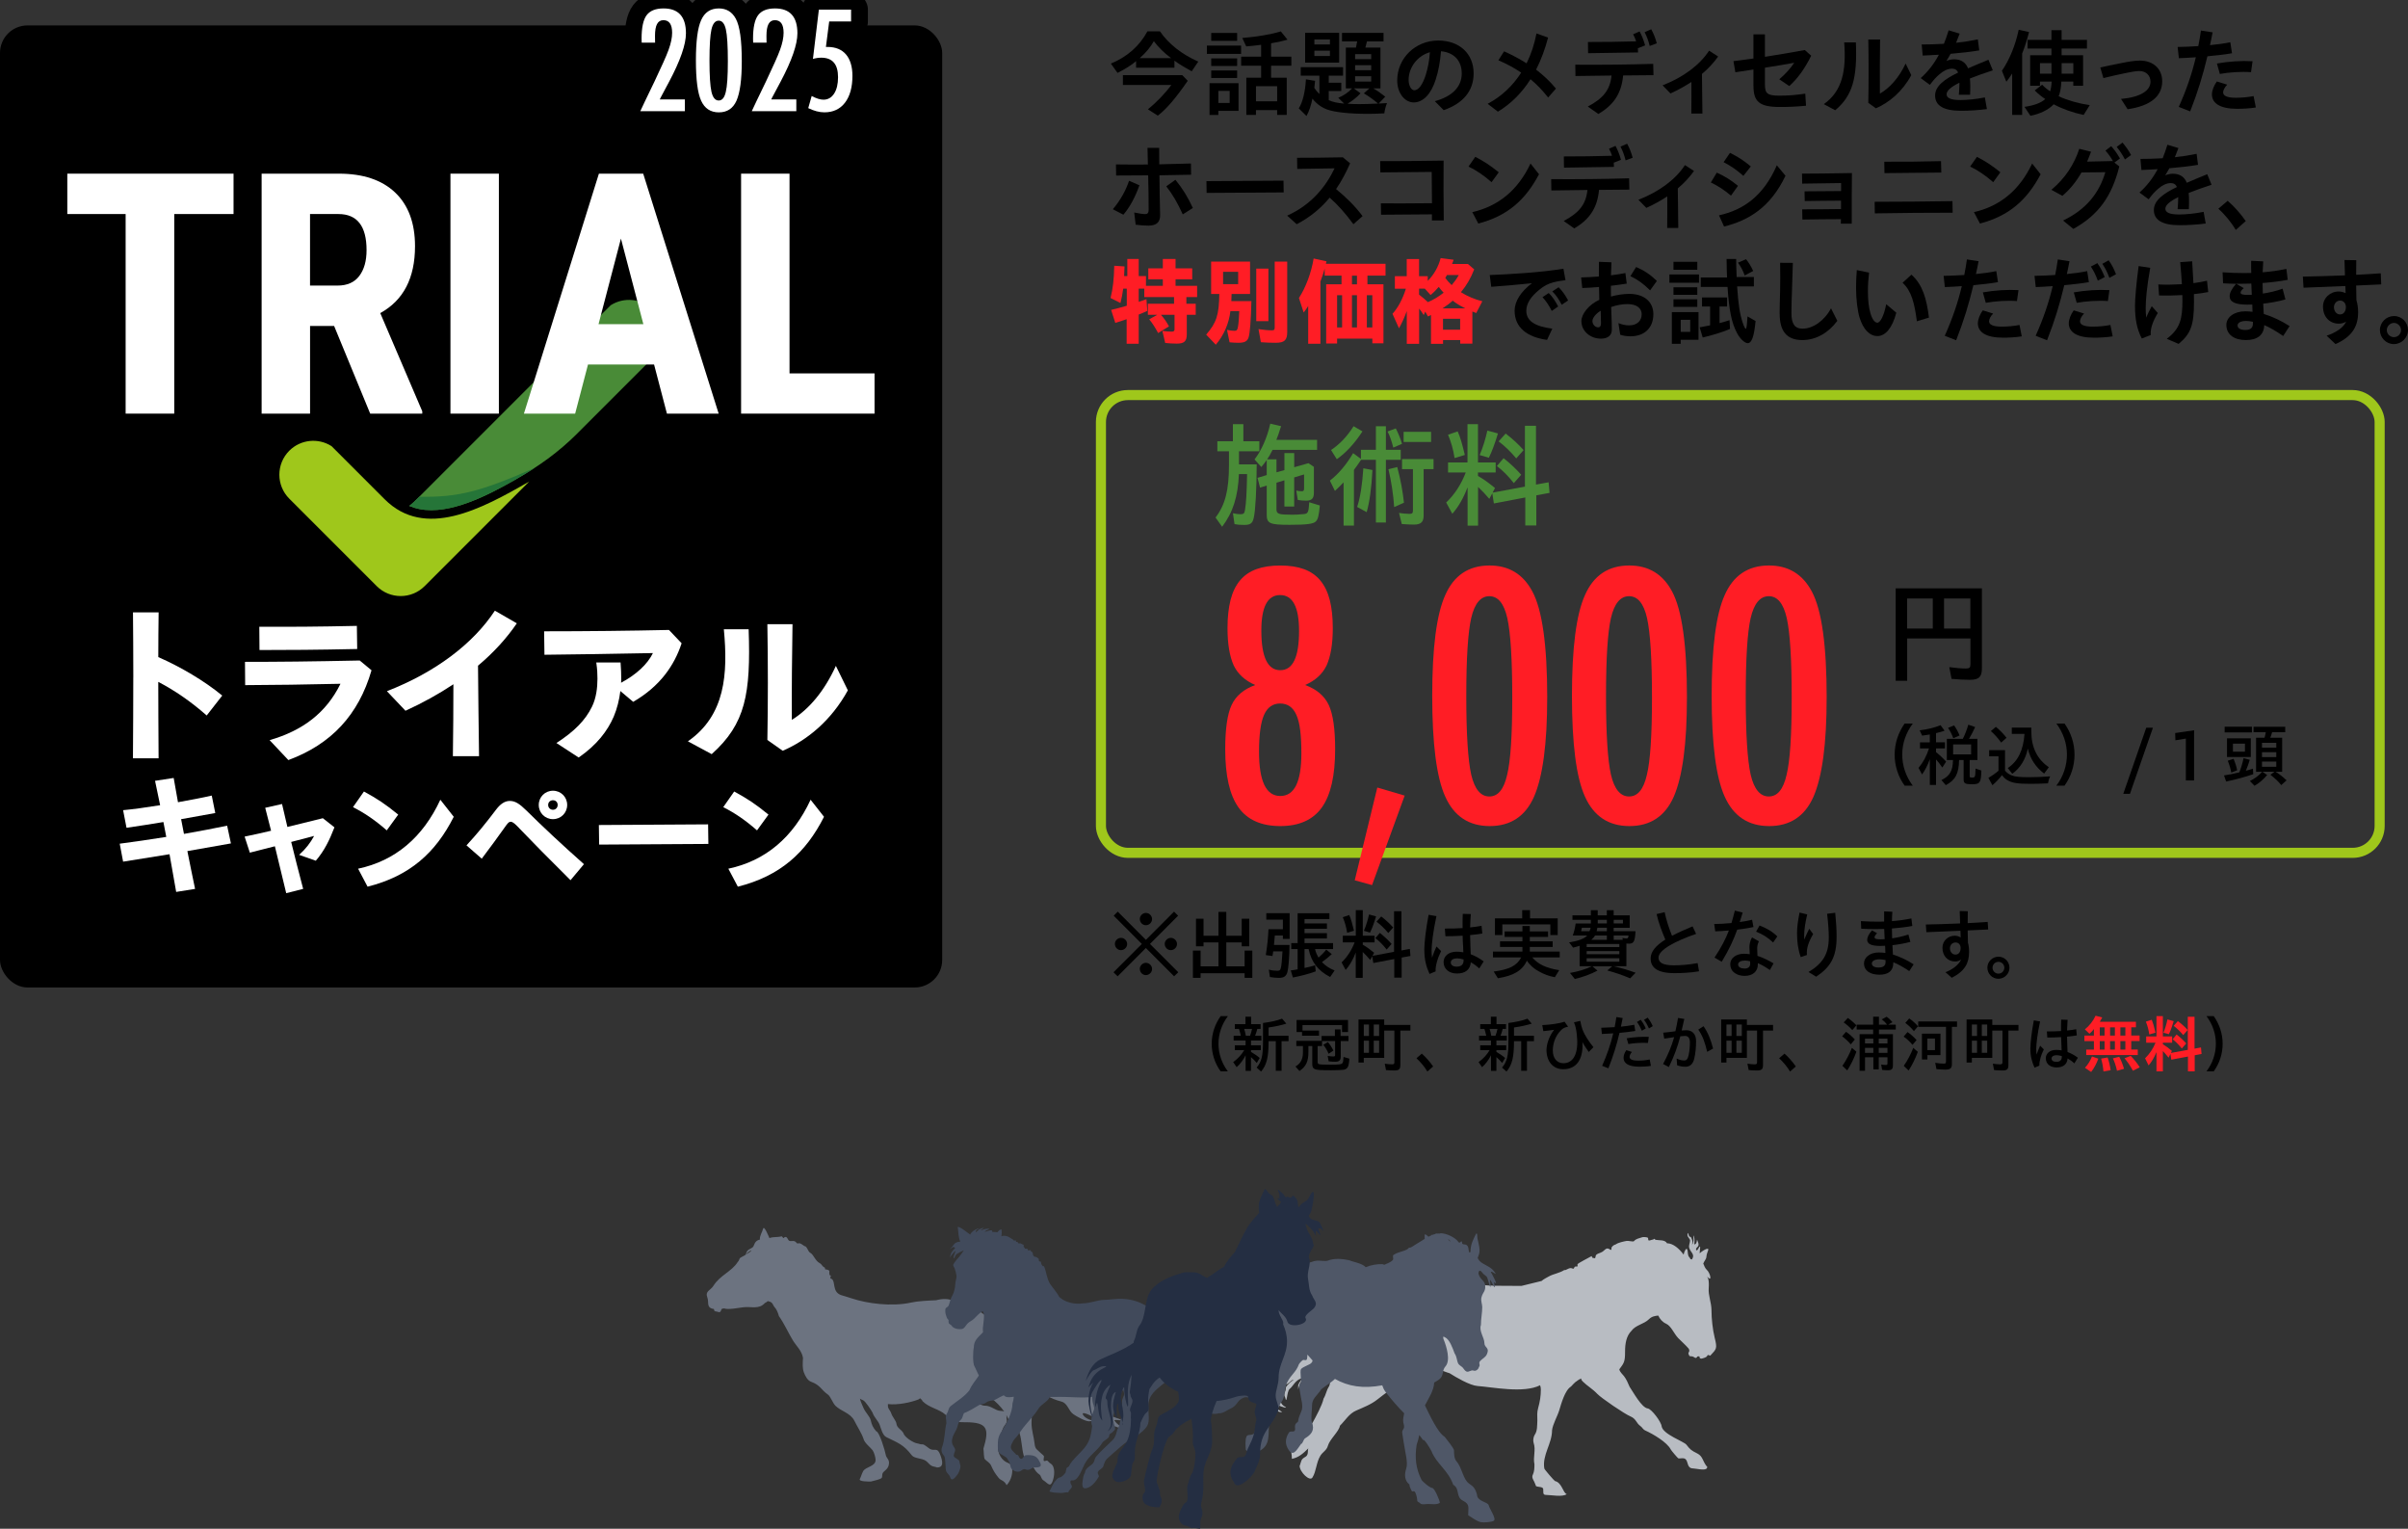 <?xml version="1.0" encoding="UTF-8"?> <svg xmlns="http://www.w3.org/2000/svg" id="_レイヤー_2" data-name="レイヤー 2" viewBox="0 0 800 507.75"><rect x="0" y="0" width="800" height="507.75" fill="#333333" stroke="none"/><defs><style> .cls-1 { fill: #414a5b; } .cls-1, .cls-2, .cls-3, .cls-4, .cls-5 { fill-rule: evenodd; } .cls-2 { fill: #242e42; } .cls-3 { fill: #6c7380; } .cls-6 { fill: #9fc71b; } .cls-7 { stroke-width: 11.18px; } .cls-7, .cls-8 { stroke: #000; stroke-linecap: round; stroke-linejoin: round; } .cls-7, .cls-9 { fill: none; } .cls-8 { stroke-width: 5.59px; } .cls-8, .cls-10 { fill: #fff; } .cls-9 { stroke: #9fc71b; stroke-miterlimit: 10; stroke-width: 3.35px; } .cls-4 { fill: #4f5767; } .cls-11 { fill: #257538; } .cls-12 { fill: #498b37; } .cls-5 { fill: #b8bcc2; } .cls-13 { fill: #ff1d25; } </style></defs><g id="_レイヤー_1-2" data-name="レイヤー 1"><g><g><g><path class="cls-3" d="M311.27,487.4c2.37,0,1.86-2.05,1.21-3.94-1.05-3.05-1.96-1.33-3.54-2.22-.66-.38-1.87-1.59-2.53-1.52-.65.07-1.15-.25-1.62-.3-1.21-.14-4.29-2-4.65-3.43-.75-1.31-2.13-1.64-2.32-3.13-.13-1.02-1.4-2.3-1.72-3.43-.24-.87-1.02-1.41-1.11-2.32-.03-.26-.02-.51,0-.76,3.26.36,7.44-.49,10.21-1.56.16-.13.32-.25.48-.38.39.32.69.63.83.99,2.22,2.22,5.42,2.53,7.58,4.45,2.61,2.31,2.89,2.53,6.67,2.53,7.34,0,7.96,2.13,5.96,8.79.17.84.06,3.09.51,3.54.56.56,1.64,1.16,2.02,2.02.88,1.97,1.39,2.72,2.53,4.14.75.94,1.86.76,2.63,2.42,1.59-1.59,2.33-4.57,1.64-6.38-.31-.82-1.24-1-1.95-1.4-1.66-.94-3.14-3.64-2.32-6.26.42-1.35.93-3.88,1.52-5.05.49-.98,1.5-1.64,1.11-2.93,0-.49,0-.92-.06-1.28.19.34.35.66.47.97.78,1.98,3.59,2.73,3.94,5.15.7,2.29.68,4.88,1.31,7.17.25.89.33,1.95.91,2.53.72.72,1.98.87,2.53,1.82.35.75,1.14,1.7,1.82,2.12.58.36.53,1.44,1.31,1.92,1.24.76,2.15,2.35,2.93.61.76-1.7,1.19-5.12-.51-6.16-.54-.33-.62-.59-1.01-.91-.51-.41-1.51.8-1.31-.71.14-1.05.32-.74-.91-1.82-1.33-1.33-1.92-1.28-2.12-3.23-.25-2.38-1.01-4.29-1.01-6.87,0-1.95.58-4.75-1.41-5.66-3.57-2.26-5.89-4.42-7.07-8.69-.4-1.45-.63-2.56-.83-3.52.48.41.75.5.43-.22-.24-.53,3.4,2.27,4.24,2.53,1.44.44,1.96-.24,2.73.71.88,1.08,1.15,1.99,2.73,2.83,3.1,2.38,5.3,3.98,9.09,4.95,2.15.55,2.33,3.1,4.04,4.24,1.1.74,3.89,2.32,5.15,2.32.5,0,2.89-.3,1.41-.3-1.12,0-2.92-.9-3.43-1.92-.71-1.43,3.59.66,4.55,1.62,1.01-.22,2.68,1.82,3.33,2.63.56.69,3.39,1.56,2.02.61-1.47-1.02-1-1.01.4-1.01.99,0,5.83,2.61,4.04,1.41-1.28-.85-3-2.03-3.84-3.23-.53-.76,4.07.46,2.12-.4-1.31-.58-6.15-1.84-6.57-2.93-.28-.71-.76-1.39-1.41-1.72-2.05-1.02,3.75.2,4.04.2.39,0,1.24.51,1.11.3-.98-1.51-4.08-2.98-5.46-3.33-1.75-.45,1.2-.12.71-.91-.18-.28-2.27-1.17-2.93-1.62-.55-.29-2.23-1-2.42-1.52-.3-.78.53-.18-.3-1.01-.64-.64-1.98-.99-2.73-1.52-.88-.61.63-3.45.61-3.54-.47-1.69-2.61-3.23-4.14-4.04.06-1.07-7.14-2.62-8.99-3.23-3.59-1.2-8.91-2.91-11.82-5.56-.92-1.31-4.34-3.86-5.86-4.95-2.04-1.48-4.56-2.38-6.87-3.54-.62-.31-1.86-.47-2.78-.53-1.46-.75-3.58-.72-5.59-.17-2.87.12-6.15.29-8.2.75-6.6,1.48-14.76.31-19.65-1.31-.42-.14-2.29-.74-3.82-1.18-2.92-1.15-1.65-4.33-3-5.34-.38-.03-.59-.23-.4-.71.12-.32.2-.4-.2-.51-.3-.08-.16-1.06-.2-1.41-.03-.29-.68-.42-.91-.51-.27-.09-.5.19-.5-.2,0-.61-.3-.4-.71-.81-.51-.51-.44-.73-1.11-1.11-1.45-.73-2.01-2.87-3.13-3.43-.78-.39-1.02-2.22-1.92-2.22-.05,0-1.15-.86-1.52-.91-.9-.12-.62.38-1.31-.4-.69-.79-1.86.02-2.42-.61-.33-.37-.47-1.11-1.01-1.11-.73,0-.47.96-1.21-.2-1.91.4-2.61.06-4.16.57-.24-.53-1.77-4.37-2.1-3.09-.32,1.23-1.16,2.21-1.07,3.61-1.14.21-1.64.88-2.06,2.05-.38,1.06-1.99.88-2.42,2.27-.09.31-.18.54-.26.72-.4.23-.79.44-1.16.65-.39.22-.79.34-.91.81-.08.32-.33.73-.61,1.01-1.88,3.01-5.9,4.4-7.98,7.78-1.02,1.67-2.92,1.71-2.02,4.04.52,1.36-.4,3.11,1.72,3.64.56.05.44.03.51.5.03.21.4.4.71.4.41,0,.99.43,1.31.1.09-.09.28-.36.3-.51.07-.56.39-.55,1.01-.61,1.42.51,4.85-.22,6.47-.4,2.57-.3,5.06.82,7.07-1.41.37-.15.68-.36.94-.63.52.11.99.27,1.28.53.45.4.63,1.13,1.01,1.52.62.62,1.14,1.89,1.41,2.93,1.82,2.55,3.16,5.67,4.65,8.08,1.2,1.95,2.94,3.39,3.36,5.8-.12,1.78-.22,3.52.28,4.81.46,1.19,1.17,2.68,2.42,3.13,3.08,1.11,3.33,2.7,5.56,4.24.9.62,1.57,2.78,2.53,3.74,1.8,1.8,4.98,2.38,6.26,4.95.92,1.85,2.44,4.2,3.03,5.96.3,1.42,2.26,2.84,3.03,3.84.45.59,1.01,2.39,1.01,3.23,0,2.2-3.31,2.23-4.14,3.74-.48.86-.68,1.77-1.11,2.63-.42.84,2.97.81,3.64.81,1.04-.31,1.95-.43,2.93-.81,1.05-.4.77-.58.91-1.62.15-1.17,2.11-1.38,2.22-3.64.07-1.44-.9-1.63-1.11-2.93-.2-1.18-2.12-7.68-3.13-7.68-1.1-1.31-1.45-2.04-1.82-3.64-.3-1.32-1.81-2.65-2.42-4.14-.34-.83-1.01-2.16-1.18-3.08.34.23.7.41,1.08.55.68.26,2.69,3.27,3.13,4.14.42,1.38,1.85,2.71,2.32,3.94.47,1.23.97,3.52,2.22,4.14,3.88,1.94,5.65,2.38,8.49,6.06.84,1.09,3.35.92,4.65,1.82.65.45,1.14,1.2,1.82,1.62.51.32,1.72.41,1.92.61h0ZM324.33,461.27c.54.31,1.08.55,1.59.67,1.47.34,1.99,1.46,3.33,2.42,1.46,1.03,3.18,2.76,4.37,4.46-.29-.14-.69-.22-1.24-.22-1.61,0-3.03-1.72-5.15-1.72-1.98,0-4.76-2.4-3.43-4.75.11-.2.3-.51.53-.87h0ZM249.24,415.78c-.48.33-.96.61-1.42.88.11-.13.24-.29.41-.48.27-.29,1.74-1.23,1.36-.81-.11.13-.23.26-.35.41Z"></path><path class="cls-5" d="M567.01,487.02c-1.39-1.74-1.27-3.34-3.1-4.25-2.06-1.03-2.42-1.35-3.63-2.92-.85-1.11-7.81-3.44-8.24-6.11-.14-1.53-3.39-5.8-4.61-5.94-2.05-.24-4.87-5.51-6.03-7.18-.55-1.32-1.11-2.57-1.86-3.54-.56-.73-1.37-1.35-1.56-2.27,1.65-2.2,1.91-2.62,1.91-5.98,0-2.47.38-5.08,2.13-6.82,1.36-1.91,4.18-2.23,5.76-3.81.98-.98,2.01-1.14,3.14-1.25.53,1.17,1.4,2.17,2.65,2.73,1.65.75,2.59,3.33,3.98,4.76,1.08,1.12,2.38,2.21,3.46,3.48.34.5.26.95-.02,1.33-.18.24.16.96.27,1.09.13.15.58.14.79.15.89.07,1.3,1.13,1.86.06.25-.08.45-.07.71-.03-.11,1.33,1.56.48,2.11.25.22-.09.43-.35.48-.49.19-.48.63-.08.98-.01,2.15-2.29,2.36-2.37,1.46-6.02-.66-2.68-1.05-6.28-1.05-9.06,0-2.51-1.12-4.96-.92-7.36.07-.86.09-2.43-.19-3.13-.1-.24-.2-.45-.32-.67,1.84,2.04.94-1.34-.08-2.21-.59-.51-.99-1.54-1.22-2.15.31-.83.98-1.43,1.04-2.22.05-.68.26-1.4.52-2,.73-1.71-2.23.22-2.73.84-.05-.45.07-.9.13-1.76.1-1.29-.6.22-.84.56-.21.29-.55.23-.52-.13.08-.95,1.21-.72.71-2.25-.78-2.39.04.51-1.29.61.07-.94.16-1.63-.07-2.49-.37-1.44-.15.73-.18,1.14-.02.29-.19,1.32-.46,1.3-.09,0,.12-.35.13-.52.03-.42-.29-1.71-.65-1.92-.13-.08-.23-.02-.35-.12-.36-.29-.3-1.1-.53-1.2-.5,1.06.24,1.44.63,2.18.24.46-.21,1.5-.26,2.11-.15,1.93,2.33,2.58.91,4.52-.1-.02-.25-.06-.46-.13-.01-.16-.27-.58-.47-.75-.19-.15-.32-.73-.36-1.01-.06-.39-.06-1.66-.49-1.64-.22.01-.6.8-.71,1.1-.1.28-.17.55-.23.82-1.53-2.09-3.56-3.77-5.51-3.77-.73-1.27-2.56-.89-3.81-1.15-.21-.04-.29-.39-.35-.35-.09.05-.34.24-.53.27-.62.07-1.32.54-1.51.18-.11-.23-.02-.71-.18-.8-.38-.21-1.33-.25-1.77-.18-1.17.39-2.17.51-2.84,1.33-.23.28-1.85-.18-2.39-.09-.93.16-2.93.58-3.63,1.15-.76.29-.82.31-1.33.89-.3.33.14,1.33-.62.8-1.43-1-1.65.56-3.1,1.06-.53.18-1.39.49-1.59.89-.1.2-.13,1.06-.35.97-.7-.27-.61.28-1.06-.71-.73.46-4.7,2.4-4.7,2.75,0,.72.32.71-.62.71-.67,0-.27,1.06-1.15.62-.93-.47-2.14.84-2.57.53-1.71,1.09-3.56,1.25-5.14,2.13-.43.24-1.84.95-2.44,1.52l-6.69,1.64-8.6-.05c-1.4,0-10.89-.54-11.7-1.24-2.45-.39-4.15-.53-6.65-.53-3.39,0-14.35,1.76-17.12,3.71-1.27.27-3.04.24-4.15.37-1.35.15-1.8.58-2.84,1.33-.29.21-1.99,1.64-1.06,1.33,1.16-.39-.39,1.23-.71,1.59-1.63,1.84-1.31,1.56-3.9,2.75-4.52,1.65-7.47,5.19-12.58,4.87-1.01-.06-4.03.45-2.3.27,1.83-.19,3.29,1.33,5.41.62-1.22.43-2.33.89-3.63.62-.57-.12-2.14-.01-2.48.27-.14.12,1.9.61,2.39.71,2.43.5-2.88.8-3.63.8-2.45,0-4.74-.58-7.09.44.75.24,1.51.71,2.13.71.71,0,1.39.12,2.04.27.29.07-3.13.13-4.08.62-.56.29-2.04.97-2.39,1.42,0,.01,1.84-.62,2.66-.62.98,0,1.93-.09,2.92-.09,1.54,0,2.84-.62,4.43-.62-2.24,1.9-6.3,2.64-9.04,3.81-1.1.47-2.33,1.48-3.01,2.39-1.79,2.39,2.25-.6,1.77-.18-2.44,2.16-4.52,3.16-4.52,6.91,0,1.8,1.33-2.36,1.33-1.6,0,1.55-1.45,2.78-.35,4.7.21-.96.38-1.89.62-2.84.28-1.13,2.22-3.36,3.19-3.99.48-.31,4.5-2.5,4.96-2.04.2.2-.69.58-.8.62-1.04.41-2.38,1.05-3.19,1.86-.75.76-.75,2.14-1.51,3.19-1.22,1.69-1.34,3.09-.8,5.14,1.35,1.35,2.3,4.43,4.61,4.43.49,0-.84-.63-1.15-.97-.32-.36-1.05-.98-1.24-1.42-.1-.23-.22-1.51.09-1.51.18,0,1.16,1.46,1.33,1.6.48.39,3.48,1.29,2.04.44-.68-.4-1.33-.97-1.33-1.77,0-.27-.63-1.17-.27-.89,1,.77.19-1.1.09-1.42-.47-1.52.73-2.54,1.86-3.37.62.31,1.77-1.51,2.57-1.51.04,0-1.1.85-1.33,1.06-.22.21-1.21,1.23-1.24,1.51-.07.61-.03.85-.27,1.42-.29.7-.38,1.19,0,1.86.66,2.88.49-1.93,1.51-2.75,1.06-.85,1.94-2.9,3.72-3.46,1-.31-.89,1.47-.89,2.39v1.33s.17-1.38.98-2.66c.87-1.39,2.09-1.46,3.19-2.48,1.63-1.51,3.59-2.53,5.32-3.99,2.26-1.29,3.47-3.84,5.41-5.41,1.42-1.15,2.1-1.87,1.6,0-.06.23,3.48-2.44,4.7-4.87.77-1.54,1.6-1.93,2.22-3.72.2-.58.38-1.09.55-1.56-.13.72-.17,1.48-.11,2.27.32,3.89.96,9.26-.97,12.76-.9,1.64-9.26,3.48-10.9,3.01-.29.94-.87,1.67-1.15,2.57-.36,1.14-.03,2.13-.71,3.19-.76,1.19-.91,2.6-1.68,3.81-.43,2.15-2.56,6.04-3.63,7.98-.71,1.28-1.73,1.49-2.92,1.95-.64.25-.35,1.33-.35,1.95,0,.55-2.33.6-3.1,1.68-1.53,2.12-.53,4.23-.53,6.47,2.47-.49,3.94-2.03,5.45-3.48-.08.28-.13.57-.13.91,0,2.07-1.06,1.75-1.86,2.66-.48.54-.73,2.13-.89,2.22,0,2.07,3.36,5.32,4.25,3.9,1.33-2.13,1.22-4.93,2.66-7.27.78-1.27,2.05-1.72,2.48-3.28.61-2.18,3.73-4.81,3.99-6.65,1.88-1.88,3.03-4,5.41-5.05,2.34-1.03,5.03-2.05,7.09-3.72,2.57-2.09,5.22-3.68,7.44-5.84,3.22-1.09,5.9-3.23,8.59-5.43l-.43.55c1.3,0,1.37.04,2.22.89,1.04,1.04,1.53.18,2.57.18,1.27,0,2.28.64,3.55.97,2.09,1.33,6.74,4.07,9.31,4.25,4.94.35,15.31,2.51,20.75-.25.18.43.26.91.26,1.41,0,2.19-.32,4.08-.89,6.12-.46,1.66-.27,2.62-.27,4.25-.11,1.69.05,3.34-.89,4.7-.42.61-.61,1.92-.35,2.66.81,2.35-.25,4.7.27,7.09,0,1.23-.03,2.44-.53,3.46-.45.9.1,1.62.44,2.3.27.54.36.9.62,1.51.76.38,2.28.12,2.39.97.11.86-.3,1.95.89,1.95,1.73,0,5.56.8,6.91-.27-1.29-.43-1.54-3.8-3.9-4.34-.2-.05-3.48-3.79-3.54-4.17-.74-4.47,2.57-8.25,2.57-12.67.22-2.01,1.77-4.63,2.39-6.65.66-2.16,1.87-6.67,3.9-7.89.55-.65,1.16-1.21,1.73-1.73-.02.04-.03.09-.04.13.63-.57,1.21-.9,1.81-1.09-.21.2-.12.47.5,1.09,1.28,1.28,3.33,2.51,4.7,3.99,1.31,1.41,9.14,6.74,11.08,7.53,1.87.77,1.9,2.23,3.28,3.19.69.48.76,1.09,1.68,1.51,2.51,1.13,7.21,3.88,8.42,6.29.2.4,2.34,2.89,2.48,2.92.73.17,1.91-.37,2.57.44.75.92.37,2.92,2.39,2.92.98,0,5.1,1.16,4.61-.71Z"></path><path class="cls-1" d="M325.19,456.89c-1.18,1.81-2.29,2.91-3.16,4.93-1.82,2.24-4.05,3.47-6.15,5.17-.89.72-.61,1.37-1.27,2.44-.75,1.22-.2,1.71-.2,3.22-.59,2.57-.5,5.4-1.37,7.81-.51,1.42-.19,2.14.68,3.22.38.48.38,3.43.49,4.3,0,1.21,1.18,1.68,1.46,2.64.48,1.59,1.47.28,2.15-.49.69-.77,1.27-2.17,1.27-3.32-.21-.49-.27-1.16-.39-1.56-.15-.51-1.47-.96-1.76-1.46-.32-.57.39-1.63.39-2.15,0-1.05-1.07-1.38-1.07-2.93,0-1.96,1.47-3.33,1.85-4.98.17-.72.5-1.68.98-2.05.78-.6.7-1.52,1.17-2.34,1.28-.39,3.96-2,4.98-2.64.64-.4,1.6-.25,2.25-.78,1.22-.99,2.22-.44,3.42-1.17.89-.55,1.7-.91,2.54-1.32.14.11.28.22.43.33.63.48,1.71.31,2.94.15-.07.82-.21,1.57-.44,2.2,0,3-1.99,6.84-3.61,9.27-1.22,1.84-1.27,2.88-1.27,4.98,0,2.8.65,2.15,2.93,3.81.72,1.15,1.13,1.66,1.27,2.83.14,1.25,2.18,2.34,3.42,1.56.45-.28.84-.8,1.66-.49,1.08.41,1.62-.22,2.54-.68,1.41,0,3.07.09,2.25-1.56-1-2.01-1.7-2.54-4.2-2.54-.39,0-.87.04-1.07.29-.33.42-.69,1.17-1.27.88-.82-.41-.29-1.27-1.37-1.27-1.38-1.57-2.33-1.88-1.56-3.61.3-.67.74-1.43,1.27-1.95.81-.81,1.19-1.58,1.85-2.44,1.86-2.66,4.24-4.79,5.86-7.42.81-1.31,3.04-2.26,3.71-3.78,1.12-.02,2.26-.03,3.45-.03,2.59,0,5.16.2,7.81.2,1.04,0,1.96-.08,2.81-.23.02.38.05.8.08,1.31.04.85.82,2.18.49,3.03-.55,1.44-1.27,3.54-.59,5.37-.31,2.45-.55,4.34-1.95,6.44-1.54,2.31-4.74,4.63-5.76,6.93-.24.21-.64.44-.78.59-.18.18.02.3-.1.49-.16.25-.13.82-.29,1.07-.25.4-1.25,1.49-1.85,1.56-.79.09-1.24.92-1.76,1.46-.15.05-1.11,1.99-1.27,2.34-.46,1.02-.77.81.39,1.07.46.11.72.19,1.27.19.6,0,1.13.1,1.76.1.88,0,1.72-.36,2.44-.2,0-.67,1.17-1.35,1.17-1.85,0-.78-.49-.72-.49-1.66,0-.67.5-.41.98-.49,1.73-.25,2.89-3.72,3.71-5.37,1.46-2.92,4.53-4.62,6.05-7.32.69-.69,1.71-1.08,2.05-1.76.12-.24.06-.54.2-.78.18-.31.45-.32.78-.59.39-.31.71-.7,1.07-1.17,0-1.46-.99-2.83-.59-4.39.59-2.32.69-4.41,1.85-6.74.07.19,1.13-1.51,1.45-2.03,0,.51.25.87.3,1.35.08.69-.68,1.58-.68,2.44,0,.82-.12,1.87,0,2.83,0,.84.25,1.88-.1,2.44-.69,1.13-.56,2.52-1.17,3.61-.77,1.36-.49,2.61-1.86,4.1-2,2-4.05,3.73-5.47,5.47-.76.94-.38,1.75-1.46,2.64-.8.65-2.25,1.48-2.25,2.64-.26.48-.52,1.05-.59,1.56-.15,1.12-.86,3.71.59,3.71,2.05,0,3.83-2.58,4.59-3.9,0-.7-.6-.94-.29-1.56.26-.52.54-.6.88-.88.23-.19.55-.45.68-.59.25-.25.25-.61.39-.98.32-.82.33-1.03.98-1.85,2.48-2.18,6.4-5.93,9.18-7.32,1.84-.92,3.64-2.54,4.3-3.79.85-1.6.29-4.04.29-6.56,0-5.75,7.3-7.23,8.88-11.81,1.08-3.13,2.45-7.71,1.27-11.22,1.22.54,2.52,1.42,2.83,2.04.95,1.9.35,3.12.19,5.17.27,1.36-.31,2.28.29,3.81.06.14-.07-1.55.59-1.46.44.06,0,3.07-.1,3.51-.41,1.72.33,3.53.88,5.17.7.54.5,1.52.59,2.44.08.82,2.05,3.12,2.73,3.61,1.59,1.15,3.2,1.82,5.27,1.27,1.6,0,2.5-.93,3.9-1.56,2.21-.98,2.03-2.33,3.71-3.32,2.3-1.35,2.73.64,4.39-.1-.82.25-1.12-.3-1.85-.59-.18-.07-1.37-.36-1.37-.39s.88-.1.98-.1c.67,0,1.16-.07,1.76-.19.41-.09.51-.29.98-.29.7,0,1.07.39,1.56.88,0-1.28-.46-1.18-1.46-1.56-.96-.37-2.3.92-2.83.39-.2-.2,1.17-.39,1.46-.68.81-.81,1.52-1.09,2.44-1.66-.81.3-1.81.26-2.25.88-.32.46-.74.59-1.27.78-.39.14-1.05.28-.59-.29.32-.4-.19-1.03-.19-1.56s.59-1.37.98-1.76c-.78.68-1.9,1.18-1.76,2.44.09.78.13,1.35-.68,1.66-.16.06-.52.22-.68.19-.05,0,.29-.68.29-1.07,0-.75-.04-1.64-.19-.29-.05.48-1.04.94-1.46,1.37-1.71,0-2.55.91-4.2.78-.8-.06-2.64-.2-3.03-.98-.37-.74.17-1.53.68-2.05.11-.11.41-.57.59-.39.2.2.02.56.49.98.72.64-.13-.58.1-1.17.25-.65.59-1.51.59-2.25.31.42.19,1.02.19,1.56,0,.49.04.09.2-.2.25-.46.39-1.57.39-1.56.53,1.07.33-.99.1-1.46-.31-.61-.91-1.77-.59-2.54.29.66,1.42,1.66,2.15,1.66.36,0,1.51-.45,1.27-.49-.44-.07-.66.06-1.07-.19-.78-.48.09-.1.78-.1,1.15,0,1.76.18,2.34-.98-.63.14-1.3.36-1.95.29-.68-.07-1.42-.81-1.95-1.07-.55-.27-1.11-.63-1.76-.88-.41-.16-.83-.25-.19-.2,1.01.08,1.91.04,2.83.29.86.24,1.51.57,2.54.29-1.11-.51-1.8-.78-2.93-1.07-.38-.1-.8-.26-1.17-.29-.96-.07-1.01-.1,0-.1,1.15,0,2.27.31,3.22.78.93.47,1.99.49,3.12.49-1.4-.22-2.22-.96-3.42-1.56-1.34-.67-2.51-1-4.1-1.27-.15-.18.25-.39.49-.39.18,0,.63-.06.78,0,.63.24,1.32.31,1.95.49.14.04,1.07.48,1.07.39,0-.1-1.33-1.3-1.56-1.46-.51-.37-1.76-.2-2.44-.2-1.13,0-1.37-.67-2.24-.98-.96-.33-.51.03.29-.2.71-.2,1.11-.39,1.76-.68.39-.17,2.68-.68,1.95-.68-1.04,0-1.89-.07-2.93.2-1.44.37-2.28.46-3.37-.54,1.82.57,2.5-.51,4.05-.83.95-.2,1.5-.2,2.44-.2.19,0,1.23.25.78.2-.35-.04-.79-.49-1.17-.59-1.12-.28-2.46.42-3.51.59-1.34.2-2.56.39-4,.39-.07,0,1.18-.1,1.66-.59.79-.45,1.76-1.12,1.85-2.05.01-.11.13-.87.1-.68-.01.09-.06.3-.1.39-.27.71-.89,1.16-1.56,1.46-.36.16-.42.35-.88.49-2.7.54-4.8-1.38-7.03-1.95-1.95-.5-3.72-1.58-5.56-1.99-.44-.41-.96-.82-1.51-1.24-.49-.49-.98-.89-1.44-1.07-.55-.4-1.1-.8-1.59-1.18-4.81-3.7-8.95-5.15-14.65-4.49-.75.09-1.89.19-2.54.19-2.51,0-4.68,1.17-7.42,1.17-2.42.45-5.57-.38-7.03-1.56-.13-.11-.38-.29-.69-.51-.81-1.6-2.57-3.57-3.06-4.36-1.2-1.95-1.17-3.91-2.05-5.96-.42.29-.56-.27-.78-.49-.13-.13-.2-.96-.29-.98-.16-.02-.57-.07-.59-.2-.03-.23-.04-.72-.19-.88-.1-.1-.81-.45-.88-.49-.69,0-.98-.6-.98-1.17,0-.39-.52-.61-.68-.78-.11-.11.16-.26-.1-.29-.36-.05-.81.36-.88-.19-.07-.55-.94-.09-.98-.39-.05-.39-.36-.31-.39-.59-.07-.6.26-.58-.49-.78-.22-.05-.34-.27-.49-.29-.15-.02-.33,0-.49,0-.69,0-.24-.44-.68-.49-.35-.04-.39.12-.39-.29,0-.46-.53-.04-.78-.2-.09-.06-.06-.22-.2-.29-.23-.13-.43-.24-.68-.39-1.13-.85-2.2-1.03-3.2-.72.12-.67.16-1.39.06-2.17-.03-.21-.72.09-.8.19-.19.24-.39.46-.61.66-.55-.08-1.19-.11-1.51-.11-.59,0,.41-.73-1.07-.49-.46.08-2.57.92-1.07,0,.38-.23.74-.3,1.07-.59-.98,0-1.72.07-2.64.49-.18.08-.28.1-.34.09-.11-.02,1.24-.95,1.17-.93-2.3.54-1.85,1.12-2.83,1.52,0-.47.4-.92.83-1.07.75-.27.18-.28-.21-.11-.97.44-1.91.92-2.43,1.97h0c-1.34-.96-3.29-2.63-4.14-2.56.26,1.48.17,3.51.86,4.91-2.14.12-2.17,1.24-3.06,2.14-.21.21-.53.53-.2.29.16-.11,1-.85,1.17-.68.17.17-.15.29.29.29.34,0-.19.37-.39.59-.65.72-1.17,1.51-1.17,2.64,0,.53-.06-.32.49-.83.59-.79,1.19-1.47,1.22-1.33.06.23-.36,1.29-.54,1.77-.06.16.08,1.04.2.63.1-.35.5-1.21.83-1.42.81-.5,1.58-.89,2.35-1.21-.74.99-1.38,2.08-2.28,2.98-.26.26-1.07,1.34-1.17,1.59-.31.8.46,1.07.52,1.92.19.26.34,1.43.47,1.83.16.53-.42,2.31-.42,3.14,0,.96-.41,2.59-.89,3.42-.53.99-.89,2.06-1.17,3.14-.21.81-.62.7-1.08,1.22-.23.26-.15,1.51-.05,1.87.11.41.26.78.37,1.17.14.5.61.65.66,1.12-.12.02-.02.46,0,.66.04.47.83.62,1.03,1.03.3.61,1.67,1.21,3,1.08,1.2,0,1.46-1.03,2.16-1.78.69-.74,1.42-.91,2.15-1.59.91-.84,1.85-2.06,3-2.58h0c.22.52.39,1.01.39,1.39,0,1.5-.25,2.84-.39,4.39,0,.43.02.84.05,1.23-.1.11-.21.21-.31.32-1.45,1.45-2.73,2.52-2.73,4.69-.3,1.29-.4,5.19.19,6.25.49.86.94,2.08,1.47,3.08Z"></path><path class="cls-4" d="M427.39,423.16c-2.26,1.6-3.47,3.67-5.43,6.28-2.61,3.48-6.47,6.47-10.28,2.66-.16-.16-.8-1.64-.8-1.06,0,1.4.38,2.33.89,3.46.72,1.61-2.21-1.32-1.15.53-.11.55.26.72.71.97.32.18-.03.28-.27.27-.7-.05-2.05-.61-2.48-1.15-.25-.31-.71-.87-.53-.18.12.45,1.7,2.27.8,2.39-.31.04.21.72.27.89.1.26-.46.23-.62.35-.83.46-1.55.71-2.22,1.33-.14.13-.89.88-.71,1.06.07.07.89-.39,1.06-.44,1.07-.3-1.1,1.06-.09,1.06.63,0,1.25-1.28,2.22-1.33.73-.03,1.44.09,2.13.09,1.88,0-1.17.88-1.77.97-1.28.21-2.75.44-3.72,1.42-.6.6-1.23,1.29-1.33,2.13-.07.61.48-.24.71-.44.04-.04,0,1.07-.09,1.42-.29,1.24-.36,2.24.18,3.46.48-2.25.17-2.92,2.39-4.17,2.06-1.15.37.78-.27,1.33-.92.79.37.89-.44,1.77-1.42,1.54-1.26,3.62-.27,5.23.23.37,0-.93,0-1.33,0-.48.74-2.57,1.24-3.01.49-.44.97-1.08,1.6-1.24.03,0-.87,1.47-.97,2.04-.11.59.05,1.31.18,1.86.03.15.37-1.07.62-1.6.49-1.04,1.27-2.05,2.04-2.92.43,1.86-1.18,2.73-1.51,4.34-.22,1.08-.09,3.01.62,3.9.2,1.05.46,1.64.97,2.57.32.58.25,1.05.44,1.68.1.33,1.18,1.51.97,1.06-.23-.51-.41-1.13-.53-1.68-.06-.29-.37-1.37-.09-1.6.27-.22.35.67.35.8.07,1.04,1.23,2.11,1.86,2.84.67.76.27-.02,0-.53-.35-.67-.73-2.91-.71-2.84.24.91,1.27,2.01,2.13,2.39-.47-1-.44-1.93-.44-3.01,0-.46,1.08,1.16,2.13,2.22,1.97,1.97-.19-1.73-.62-2.04-3.77-2.72.19-5.31,1.42-7,.45-.62.07-1.32.53-1.95,1.2-1.62,2.58-2.45,3.88-3.43-.09,1.54-.43,2.98-.33,4.5.06.94.47,1.26.53,2.13.16,2.23-.19,6.12-1.06,8.06,0,1.8-1.42,2.58-1.42,4.43,0,1.24.33,2.46.09,3.63-.54,2.55-3.07,4.63-3.28,7.53-.29,2.01-2.21.82-2.75,1.77-.56.99-.38,3.51-.27,4.52.04.31,2.16,1.42,2.39,1.33,4.23-1.63,5.23-3.01,5.23-8.07,0-4.1,2.78-5.59,3.99-8.86,1.72-1.97.96-4.5,2.13-6.82,1.33-2.67,2.91-3.28,3.9-6.03.21-.33,1.09-1.42,1.51-1.42.52,0,.76.22,1.06-.09.15-.15.23-.95.24-1.68.58.68,1.16,1.34,1.73,1.97-.24,1.22-1.42,1.33-2.95,2.19-.87.49-1.06.6-1.06,1.68,0,1.2.18,2.28.18,3.54-1.09.48-.36,2.63-.27,3.55.19,1.79,1.21,4.23.27,6.11-.31.63-.97,2.35-.97,3.01,0,.55-1.06.55-1.06,1.86.37,2.72-1.36.95-2.04,2.04-.89,1.43-1.42,3.15-.44,5.05,1.77,3.44,3,.7,4.52-1.33.58-.08.74-1.5,1.33-1.86,2.08-1.28,3.31-2.65,2.22-5.49-.35-.91.09-4.25.09-5.41,0-2.21,1.41-3.07,2.66-4.79.23-.91,3.41-2.5,4.94-4.04,4.39,2.49,9.33,3.31,15.71,2.13.25.76.6,1.51,1.15,2.26,1.9,2.47,3.97,4.84,6.14,7.03-.13,1.02-.5,1.94-.29,2.99.13.67.49,1.47.09,2.13-.6.98-.48.99-.35,2.04.15,1.29.45,2.61.62,3.81.25,2.01,1.27,5.39.62,7.36-.65,1.95-.6,4.04,1.06,5.32,0,.78.36,1.19.62,1.86.34.88.7.07,1.15.53.35.35.8,2.03.8,2.66,0,.91.56.67,1.06,1.24.45.51,1.73.18,2.48.18,1.36,0,2.8.32,3.99-.35,0-.87-1.81-4.96-2.48-4.96-.79,0-3.33-2.15-3.63-2.75-1.9-3.8-2.25-7.44-1.59-11.61.41-1.14.67-2.18.86-3.23.44.53.87,1.09,1.27,1.72.18-.92,2.64,3.21,2.84,3.72,1.56,4.06,5.49,6.22,7.18,11.08,2.32,1.33.71,4.03,3.28,5.32,2.34,1.17,1.68,2.3,1.68,4.79,1.18.75,2.88,2.01,4.17,2.3.87.2,3.6.02,4.34-.44,1-.62-1.42-3.99-1.68-5.14-.28-1.21-3.9-1.22-3.9-3.63-.56-1.83-.99-2.52-2.66-3.63-1.93-1.29-2.35-5.32-4.08-7.27-.85-.96-.89-2.44-.89-3.72,0-.7-2.57-3.8-3.1-4.52-2.28-1.3-5.02-7.29-6.55-10.43,1.25-2.47,2.92-4.82,3.07-7.58.83-.51,1.77-.94,2.33-1.75.76-1.1.36-2.43,1.42-3.63,1.74-1.97.36-6.57-.62-8.95-.17-.41-.16-.7-.06-.96.16.09.33.17.5.25,1.49.66,2.52,3.46,3.19,5.32.84,1.22.67,2.32,1.24,3.46.22.44,1.21.96,1.51,1.33.29.35.64.99,1.15,1.24.84.42,1.52-.64,2.48-.27.78.3,1.68-.67,1.68-1.15.71-.77-.27-1.25.44-2.04.85-.94,1.79-1.14,2.3-2.39.9-2.2-.89-1.93-.89-3.63s-1.87-4.01-1.15-5.94c0-2.11.44-4.02.44-5.94,0-.99-.53-2.1-.27-3.19.46-1.91,1.47-1.96,1.24-4.17-.15-1.42-1.82-1.88-2.23-3.85.11-.89.41-1.46,1.43-.05.43.6,1.2.76,1.51,1.51.25.61,1.21,4.76,1.06,2.22-.07-1.14-.52-2.24.27-.97.26.42,1.22,2.71,1.15,1.59-.02-.34-.46-1.7-.09-1.33,1.48,1.48-.86-2.85-1.24-3.46.53-.4,2.79,1.9.89-.44-1.38-1.69-4.18-2.15-4.96-3.72-.08-.17-.18-.31-.29-.44.31-.78.64-1.59.64-2.58,0-1.24-.48-2.74-.71-3.99-.06-.33,0-2.39-.53-1.33-.94,1.89-1.77,3.36-1.77,5.85-.11.14-.25.19-.41.18-.11-.23-.19-.52-.22-.89-.18-2.58-2.04-1.34-2.13-2.13-.19-1.65-.65.41-1.24-.44-1.04-1.49-3.93-2.92-6.03-2.92-.02.05-.04.09-.06.12-.33-.04-.67-.03-1.01.01-.15-.06-.32-.07-.52.04-.04.02-.07.05-.09.08-.29.07-.58.17-.88.28-.32.01-.57.05-.42.17-.32.14-.65.3-.97.47-.7-.69-1.27-1.1-1.27-.47,0,.39,0,.79.03,1.18-1.03.62-2.02,1.29-2.89,1.78-.89.5-1.73,1.31-2.29,1.11-.83,1.22-3.21,1.16-5.18,2.43-.48.31.19,1.29-.28,1.77-.65.66-1.87,1.12-2.82,1.53-.21-.14-.43-.23-.68-.23-1.58-.06-3.71.26-5.47,1.03-.92-1.26-4.46-1.84-5.34-2.28-2.67-.62-5.18-.71-7.27.09-.69.27-2.6-.05-3.37,0-.78.04-1.57.24-2.35.55-1.76.24-4.34,1.25-4.92,1.57-1.21.67-2.22,1.44-3.08,2.31h0ZM481.03,411.55c.29.09.52.27.75.61.04.06.08.16.11.28-.31-.26-.6-.54-.86-.89Z"></path><path class="cls-2" d="M391.4,462.24c.17.82.27,1.65.27,2.47,0,1.65-2.1,3.14-3.63,3.91-.94.73-2.82,1.2-3.21,2.24-.27.69-.31,1.73-.56,2.38-.71,1.85-.84,2.01-.84,4.05,0,1.88-.05,3.04-.84,4.61-.49,1.31-1.92,6.89-2.52,9.78-.22,1.06.8,3.39.14,4.05-1.12,1.12-.65,3.31.42,3.91,1.56.88,2.56.98,4.61.98,1.63-3.09-.07-3.1.14-4.89.09-.75-1.19-3.1-1.11-3.95.29-3.2,2.11-10.89,3.63-13.93.44-.88,1.45-1.13,1.96-1.96,1.25-2.03,3.56-3.42,5.97-4.66.37,2.63.63,5.19.45,7.45-.11,1.46.7,2.43.84,3.49.21,1.58-.43,6.58-1.26,7.41-.67,1.04-1,2.9-1.4,4.05-.31.89.68,5.13-.56,5.45-.61.16-1.37,1.83-1.68,2.51-.52,1.16-.87,2.26-.28,3.63,1.09,1.99,2.06,1.1,3.49,2.1.64.44.64.14,1.4.14.26,0,1.76.34,1.82.28.2-.2.14-1.84.14-2.24,0-1.16.7-1.75.7-2.79,0-1.8-.87-2.15-.28-4.05,1.03-3.78.28-6.69.7-10.34.36-3.12,2.79-6.1,2.79-9.36,0-1.69-.05-5.41-.42-6.99,0-1.48.79-4.14,1.9-6.64,1.97-.16,4.07-.61,6.2-1.33,1.32-.44,2.64-.53,3.99-.48l.06.06c.49.49.04,1.42,1.12,1.96,2.07,1.04,2.22-.02,1.4,2.65-.43,1.41.69,2.92.42,3.63-.4,1.04-.41,3.31-.97,5.11-.7,2.23-1.93,4.03-2.24,5.37-.65,2.8-2.27.94-3.21,2.1-1.57,1.94-3.45,4.46-.98,7.96.89,3.11,6.23-2.04,6.85-3.63.79-2.06,1.82-3.5,1.82-6.01,0-7.45,3.88-8.48,6.15-14.53,0-1.87-.98-2.88-.98-4.75,0-1.57.98-3.64.98-5.87,0-4.65,2.79-7.39,2.79-12.02,0-2.11-.52-3.92-1.29-5.67.02-.15.04-.31.04-.48,0-1.03-1.54-2.61-1.54-4.19v-.08c.88,1.21,2.48,2.11,2.93,3.86.6,2.29,7.35.89,6.01-1.26-.53-.85,2.4-2.73,2.79-3.21,1.48-1.85.07-2.5-.56-4.19-1.24-1.92-.97-3.51-1.4-5.59-.45-2.22,1.05-4.93.42-6.57-.81-2.11,2.36-4.29,1.26-5.03,0-2.28-2.32-4.02-2.5-6.77,1.35,1.07,2.81,2.86,3.06,3.42.99,2.22-.52-2.54,1.12-.28,1.36,1.88.45-.6,0-1.4.7-.35,1.15,0,1.54.7.25.44.05-.69-.14-.98-.53-.79-.53-1.65-1.26-2.1-.97-.59-2.65-.42-3.07-1.54-.04-.12-.12-.24-.21-.38.36-.51.73-1.06.91-1.72.2-.72,1.8-8.5-.14-5.59-.98,1.47-.69,1.88-2.1,2.65-.83.46-1.54,1.07-1.99,1.85-.24-.6-.28-1.05-.38-1.99-.06-.53-.77-1.37-1.12-1.68-.69-.61-.59.42-1.26.42-.52,0-1.08-.42-1.26-.28-.26.2.28.9-.56-.14-.38-.47-.78-1.05-1.26-1.4-.76-.55-1.52-1.53-.84,0,.36.81.28.56.28,1.4,0,1.56,1.01.48-.7.7-.23.03.84.76,1.26,1.12-.28.61-.76,1.17-1.32,1.72-.63-.89-.89-2.51-1.34-3.4-.34-.69-.96-.68-1.4-1.12-.2-.2-1.06-1.66-1.4-1.4-.75,1.74-1.96,3.69-1.96,5.45,0,.79-.08,1.65.16,2.37-1.57,1.8-3.05,3.29-4.35,5.59-1.34,2.37-2.39,4.79-3.77,7.55-1.19,1.19-2.62,2.97-3.66,4.91-1.4.53-3.45,2.41-4.73,3.05-.3.15-.56.35-.79.58l-.05-.02c-1.43-.55-2.68-1.82-4.05-1.82-1.61,0-3.51-.33-4.89.42-3.25.89-7.32,2.56-9.5,5.31-2.63,3.31-1.55,9.07-4.19,12.16-.91,1.52-.86,3.37-1.68,4.89-.02.2-.04.4-.08.59-3.41,2.5-8.68,4.34-11.1,5.56-2.55,1.28-3.77,3.9-4.61,6.43-.68,2.03.77-1.62,2.24-2.79,1.16-.35,2.1-1.3,3.35-1.4,1.4-.11,1.34.03,0,.7-2.19,1.1-3.71,2.81-4.47,5.03-.57,1.66-.74,1.57.42.42,1.2-1.2.62-.53.28.14-.74,1.48-1.12,3.5-1.12,5.31,0,.83.71,4.94,1.4,5.17-.7-2.2-1.3-5.98-.14-8.1.59-1.08,2.6-4.42,3.07-4.05.15.12-.46,1.2-.56,1.4-.82,1.75-1.1,3.19-1.4,5.03-.09.55-.18.96-.14,1.54.05.78,0,1.54.28.42.5-1.95.56.1.7.84.3,1.56.17,2.96,1.4,4.19-.39-2.45-.72-5.1-.14-7.55.28-1.19.51-1.93,1.26-2.93.42-.56.93-1.05,1.54-1.4.18-.1-1.46,3.12-1.54,4.33-.04.61.56.05.56,1.68,0,3.33,2.7,6.81,0,9.5,1.84-1.05,2.06-3.28,1.54-5.31-.47-1.85-.76-7.15,1.26-7.82-.48,1.78-1.14,3.7-.84,5.59.17,1.06.71,2.28,1.12,3.21.02.06,0-1.66,0-2.66,0-.31.02-2.23.42-2.23.14,0,.13,1.6.14,1.68.09,1.21,1.95,4.76,1.26,5.45-.1.1.42-2.42.42-3.21,0-1.83-.52-3.62-.84-5.45-.26-1.39,1.23-5.28,1.12-3.49-.13,2.11,1.62,9.79,1.26,3.49-.23-3.94.16-5.98,1.19-8.07-.1,1.95-.31,3.82-.63,5.84.05.39.28.63.28.98v.28l.42.84c.89,1.19-1.24,3.32-.42,4.33.33.41-.04,1.95.14,2.52,0,2.43-.37,5.36-1.4,7.41-1.19,2.39-3.07,3.43-3.07,6.01v.56c0,.48-.02.08-.14.28-.05.08.05.2,0,.28-.51.82-.73,1.81-1.26,2.65-.14.22-.16.96-.28,1.26-.33.85.64,2,1.26,2.24,1.6.61,4.74-.76,4.89-2.24.15-.59.28-3.39.57-3.85.9-1.44.71-1.68.71-3.71,0-3.6,1.85-6.47,1.85-9.69.56-1.19,1.16-2.78,2-3.42.79-.61.83-1.24.71-2.14-.31-2.35-.12-3.45.29-5.7.43-.53.73-1.18,1.14-1.71.41-.53.43-.57,1-1.14.39-.39.82-.71,1.26-.99,1.46,2.02,3.71,3.65,6.13,4.73Z"></path></g><g><g><rect class="cls-9" x="365.76" y="131.22" width="424.82" height="152.04" rx="8.94" ry="8.94"></rect><g><g><path class="cls-12" d="M403.83,171.9c3.21-4.2,4.47-9.06,4.47-17.65v-4.36h-3.86v-3.32h5.16v-5.69h3.48v5.69h5.31v3.32h-6.76v4.36h5.88c-.04,8.37-.42,15.44-.99,17.77-.38,1.8-1.15,2.33-3.13,2.33-1.34,0-2.33-.08-3.25-.27l-.53-3.63c.88.23,1.72.34,2.52.34,1.03,0,1.3-.27,1.49-1.41.38-2.37.57-5.43.69-11.92h-2.71c-.31,7.49-1.99,12.76-5.58,17.5l-2.18-3.06ZM420.84,170.9v-9.63l-2.22.69-.84-3.25,3.06-.92v-5.01c-.57.8-1.15,1.6-1.8,2.33l-2.25-2.52c2.29-2.94,4.2-7.26,5.23-11.88l3.59.84c-.76,2.41-1.07,3.29-1.57,4.55h13.53v3.32h-14.79c-.8,1.64-1.3,2.41-1.8,3.13h3.1v4.32l2.64-.73v-5.66h3.25v4.7l4.74-1.34,1.8,1.22v8.52c0,1.99-.69,2.71-2.6,2.71-.88,0-1.91-.08-2.75-.23l-.5-3.13c.61.15,1.26.23,1.83.23s.76-.23.76-.92v-4.66l-3.29.99v9.67h-3.25v-8.71l-2.64.8v8.75c0,1.64.65,1.87,5.23,1.87,1.49,0,1.95-.04,3.63-.19,1.6-.08,1.83-.46,2.03-3.94l3.52,1.07c-.31,3.4-.61,4.59-1.34,5.31-.84.84-3.21,1.11-8.71,1.11-6.57,0-7.6-.42-7.6-3.44Z"></path><path class="cls-12" d="M446.37,160.21c-1.26,1.3-1.95,2.03-2.87,2.83l-1.68-3.4c2.83-2.18,5.54-5.39,7.72-9.13l2.6,1.91v-3.02h4.97v-7.83h3.32v7.83h4.93v3.32h-4.93v20.82h-3.32v-20.82h-4.93c-.84,1.26-1.6,2.33-2.37,3.36v18.49h-3.44v-14.37ZM442.21,149.47c2.87-1.91,5.35-4.51,7.49-7.91l2.94,1.72c-2.6,4.01-5.46,7.07-8.52,9.25l-1.91-3.06ZM450.88,168.38c1.07-3.25,1.68-7.37,2.06-12.84l3.02.57c-.31,6.11-.99,10.78-1.91,13.99l-3.17-1.72ZM460.97,143.32l2.75-1.03c.76,1.49,1.53,3.29,2.06,5.12l-2.9,1.26c-.5-2.06-1.15-3.97-1.91-5.35ZM461.27,155.85l2.94-.73c1.18,4.51,1.83,8.22,2.22,11.85l-3.25,1.45c-.27-4.16-.96-8.6-1.91-12.57ZM465.71,174.04l-.92-3.67c1.07.15,2.56.31,3.48.31s1.15-.27,1.15-1.18v-13.68h-3.63v-3.36h10.47v3.36h-3.29v15.4c0,2.18-.92,3.02-3.29,3.02-.96,0-2.48-.08-3.97-.19ZM466.32,143.43h9.13v3.36h-9.13v-3.36Z"></path><path class="cls-12" d="M487.53,161.93c-1.41,3.67-3.06,6.5-5.04,8.71l-2.03-3.74c2.83-2.67,5.04-6.15,6.5-9.97h-5.88v-3.32h6.46v-12.72h3.48v12.72h5.88v3.32h-5.88v1.15c1.87,1.07,3.36,2.14,5.66,4.01l-.8,1.53,10.74-1.99v-20.21h3.67v19.53l4.2-.76.31,3.52-4.39.8v10.01h-3.67v-9.29l-10.43,1.99-.53-3.36-.99,1.83c-1.26-1.45-2.29-2.6-3.74-3.97v12.88h-3.48v-12.65ZM481.07,144.39l3.21-1.11c.92,2.1,1.53,4.28,2.37,7.83l-3.4,1.03c-.46-2.94-1.15-5.31-2.18-7.76ZM491.58,151.15c1.11-2.6,1.95-5.39,2.56-8.14l3.52.96c-1.07,3.52-2.03,6.04-3.02,8.06l-3.06-.88ZM497.31,154.78l2.22-2.6c2.18,1.72,4.2,3.63,5.85,5.5l-2.45,2.79c-1.72-2.25-3.71-4.2-5.62-5.69ZM497.89,146.6l2.33-2.6c2.29,1.76,4.24,3.55,5.96,5.5l-2.45,2.75c-1.8-2.18-3.82-4.13-5.85-5.66Z"></path></g><path d="M629.78,195.42h28.66v26.59c0,2.83-1.03,3.78-3.97,3.78-1.72,0-3.94-.11-6.11-.31l-.76-3.9c1.87.27,4.09.46,5.54.46,1.18,0,1.49-.34,1.49-1.38v-8.6h-21.02v14.06h-3.82v-30.72ZM642.12,208.76v-9.97h-8.52v9.97h8.52ZM654.61,208.76v-9.97h-8.75v9.97h8.75Z"></path><g><path d="M629.45,250.65c0-3.71,1.17-7.27,3.32-10.34h2.71c-2.27,3.05-3.51,6.6-3.51,10.32s1.24,7.34,3.51,10.32h-2.71c-2.16-2.98-3.32-6.6-3.32-10.29Z"></path><path d="M641.13,252.19c-.76,2.06-1.6,3.69-2.57,5.04l-1.17-2.18c1.56-1.88,2.61-3.85,3.48-6.47h-3v-2.02h3.26v-2.61c-.94.16-1.77.3-2.54.39l-.83-1.77c2.61-.32,4.81-.85,6.95-1.7l1.33,1.83c-.71.25-1.95.6-2.84.8v3.05h2.96v2.02h-2.96v1.24c1.28,1.01,2.36,2.04,3.35,3.16l-1.26,1.95c-.73-1.08-1.33-1.81-2.09-2.68v8.48h-2.06v-8.55ZM644.98,259.09c2.8-1.33,3.81-3.1,3.85-6.65h-2.04v-7.04h5.3c.73-1.4,1.35-3.05,1.83-4.7l2.27.78c-.73,1.58-1.33,2.77-2.04,3.92h2.8v7.04h-2.57v5.27c0,.48.11.55.76.55,1.05,0,1.1-.07,1.19-2.98l1.93.64c-.11,4.08-.44,4.56-3.16,4.56-2.22,0-2.73-.3-2.73-1.58v-6.47h-1.51c-.09,4.54-1.24,6.69-4.42,8.35l-1.44-1.7ZM647.2,241.76l1.99-.83c.66.92,1.31,2.04,1.83,3.35l-2.09.92c-.46-1.28-1.01-2.38-1.74-3.44ZM654.86,250.56v-3.3h-5.98v3.3h5.98Z"></path><path d="M660.6,258.36c1.05-.6,2.06-1.28,3.35-2.36v-4.79h-3.1v-2.06h5.27v6.81c.6.73,1.42,1.33,2.41,1.65,1.08.39,2.57.53,5.57.53,2.06,0,4.33-.09,7.02-.28-.37.73-.55,1.4-.73,2.32-2.43.11-4.01.16-5.78.16-4.31,0-6.03-.28-7.59-1.15-.66-.32-1.33-.94-1.9-1.74-1.03,1.31-2.04,2.36-3.19,3.35l-1.33-2.43ZM661.42,242.81l1.67-1.4c1.38,1.15,2.54,2.34,3.53,3.65l-1.79,1.58c-.96-1.38-2.18-2.73-3.42-3.83ZM667.04,255.1c3.37-2.25,5.18-5.92,5.55-11.35h-4.22v-2.09h6.49v1.26c-.02,5.27,1.95,9.29,5.82,11.9l-1.56,2.11c-2.84-2.16-4.56-4.79-5.43-8.28-.73,3.55-2.5,6.44-5.16,8.35l-1.49-1.9Z"></path><path d="M686.69,250.63c0-3.71-1.24-7.27-3.51-10.32h2.71c2.16,3.07,3.32,6.63,3.32,10.34s-1.17,7.31-3.32,10.29h-2.71c2.27-2.98,3.51-6.63,3.51-10.32Z"></path><path d="M713.04,241.71h2.22l-7.63,21.94h-2.22l7.63-21.94Z"></path><path d="M726.2,245.31l-3.48.57-.07-2.41,6.3-.92-.02,1.56v15.11h-2.73v-13.92Z"></path><path d="M738.88,257.55c1.56-.21,3.51-.62,5.09-1.03.62-1.6,1.01-2.89,1.4-4.72l2.06.57c-.41,1.38-.8,2.41-1.31,3.62.92-.23,1.63-.44,2.36-.69l.11,1.83c-2.57.89-5.64,1.74-9.01,2.45l-.71-2.04ZM739.09,241.37h9.06v1.9h-9.06v-1.9ZM739.87,245.22h7.91v6.21h-7.91v-6.21ZM740.12,252.67l1.95-.64c.53,1.31.92,2.52,1.17,3.81l-1.95.76c-.21-1.17-.64-2.68-1.17-3.92ZM745.83,249.67v-2.68h-3.99v2.68h3.99ZM747.48,259.39c1.6-.76,3.03-1.86,4.08-3.05h-2.04v-11.3h2.82c.21-.76.3-1.17.41-1.83h-4.06v-1.83h10.52v1.83h-4.36c-.25.87-.37,1.22-.6,1.83h3.94v11.3h-2.2c1.22.71,2.16,1.44,3.67,2.84l-1.77,1.58c-.89-1.15-2.18-2.34-3.6-3.42l1.35-1.01h-3.99l1.56,1.08c-1.26,1.51-2.73,2.75-4.2,3.58l-1.56-1.6ZM756.24,248.32v-1.6h-4.75v1.6h4.75ZM756.24,251.46v-1.63h-4.75v1.63h4.75ZM756.24,254.67v-1.72h-4.75v1.72h4.75Z"></path></g><g><path class="cls-13" d="M433.61,227.52c3.79,1.39,6.4,3.6,7.83,6.62,1.42,3.03,2.13,7.94,2.13,14.72,0,8.76-1.47,15.2-4.41,19.32-2.94,4.12-7.55,6.19-13.82,6.19s-10.94-2.06-13.88-6.19c-2.94-4.12-4.41-10.56-4.41-19.32,0-6.79.71-11.69,2.13-14.72,1.42-3.03,4.03-5.24,7.83-6.62-3.36-1.46-5.73-3.61-7.12-6.46-1.39-3.07-2.08-7.21-2.08-12.43,0-3.61.34-6.73,1.01-9.36.67-2.63,1.72-4.79,3.15-6.49,1.42-1.7,3.24-2.95,5.45-3.75,2.21-.8,4.85-1.2,7.91-1.2s5.69.4,7.88,1.2c2.19.8,4,2.05,5.42,3.75,1.42,1.7,2.47,3.86,3.15,6.49.67,2.63,1.01,5.75,1.01,9.36,0,5.22-.69,9.36-2.08,12.43-1.39,2.85-3.76,5-7.12,6.46ZM432.35,250.19c0-2.96-.13-5.48-.38-7.58-.26-2.1-.68-3.8-1.26-5.12-.58-1.31-1.32-2.28-2.22-2.9-.89-.62-1.96-.93-3.2-.93-2.45,0-4.22,1.26-5.34,3.78-1.11,2.52-1.67,6.59-1.67,12.21,0,9.82,2.35,14.73,7.06,14.73s7.01-4.73,7.01-14.18ZM431.58,209.57c0-7.96-2.1-11.93-6.29-11.93s-6.24,3.94-6.24,11.82c0,8.76,2.1,13.14,6.29,13.14s6.24-4.34,6.24-13.03Z"></path><path class="cls-13" d="M457.58,261.57l9.09,2.68-10.84,29.72-5.75-1.59,7.5-30.82Z"></path><path class="cls-13" d="M514.02,231.79c0,15.18-1.46,26.13-4.38,32.84-2.88,6.5-7.79,9.74-14.72,9.74s-11.86-3.27-14.78-9.8c-2.88-6.35-4.32-17.5-4.32-33.45s1.44-27.1,4.32-33.45c2.88-6.57,7.79-9.85,14.73-9.85,6.42,0,11.17,2.88,14.23,8.65,3.28,6.1,4.93,17.86,4.93,35.31ZM502.41,231.79c0-12.77-.55-21.6-1.64-26.49-1.1-4.85-3.08-7.28-5.97-7.28s-4.89,2.41-6.02,7.23c-1.1,4.82-1.64,13.48-1.64,26s.55,21.2,1.64,26.06c1.13,4.82,3.14,7.23,6.02,7.23s4.82-2.39,5.91-7.17c1.13-4.56,1.7-13.08,1.7-25.56Z"></path><path class="cls-13" d="M560.44,231.79c0,15.18-1.46,26.13-4.38,32.84-2.88,6.5-7.79,9.74-14.72,9.74s-11.86-3.27-14.78-9.8c-2.88-6.35-4.32-17.5-4.32-33.45s1.44-27.1,4.32-33.45c2.88-6.57,7.79-9.85,14.73-9.85,6.42,0,11.17,2.88,14.23,8.65,3.28,6.1,4.93,17.86,4.93,35.31ZM548.83,231.79c0-12.77-.55-21.6-1.64-26.49-1.1-4.85-3.08-7.28-5.97-7.28s-4.89,2.41-6.02,7.23c-1.1,4.82-1.64,13.48-1.64,26s.55,21.2,1.64,26.06c1.13,4.82,3.14,7.23,6.02,7.23s4.82-2.39,5.91-7.17c1.13-4.56,1.7-13.08,1.7-25.56Z"></path><path class="cls-13" d="M606.86,231.79c0,15.18-1.46,26.13-4.38,32.84-2.88,6.5-7.79,9.74-14.72,9.74s-11.86-3.27-14.78-9.8c-2.88-6.35-4.32-17.5-4.32-33.45s1.44-27.1,4.32-33.45c2.88-6.57,7.79-9.85,14.73-9.85,6.42,0,11.17,2.88,14.23,8.65,3.28,6.1,4.93,17.86,4.93,35.31ZM595.25,231.79c0-12.77-.55-21.6-1.64-26.49-1.1-4.85-3.08-7.28-5.97-7.28s-4.89,2.41-6.02,7.23c-1.1,4.82-1.64,13.48-1.64,26s.55,21.2,1.64,26.06c1.13,4.82,3.14,7.23,6.02,7.23s4.82-2.39,5.91-7.17c1.13-4.56,1.7-13.08,1.7-25.56Z"></path></g></g><g><g><path d="M369.06,21.12c5.45-2.25,9.52-5.85,12.14-10.71h4.16c2.85,4.13,7.2,7.61,12.74,10.05l-2.19,3.22c-2.44-1.35-4.32-2.47-5.73-3.54v2.35h-12.74v-2.19c-1.53,1.31-3.51,2.57-6.17,3.91l-2.22-3.1ZM381.36,36.3c2.79-2.22,5.88-5.45,7.79-8.08h-16.09v-3.26h19.72l1.82,1.88c-4.16,5.98-7.04,9.33-9.95,11.58l-3.29-2.13ZM389.06,19.3c-2.16-1.6-4.26-3.63-5.73-5.63-1.03,1.88-2.57,3.76-4.66,5.63h10.39Z"></path><path d="M400.96,15.14h11.36v2.75h-11.36v-2.75ZM401.83,27.63h9.64v9.2h-6.7v1.35h-2.94v-10.55ZM402.4,10.94h8.61v2.63h-8.61v-2.63ZM402.4,19.4h8.61v2.5h-8.61v-2.5ZM402.4,23.4h8.61v2.5h-8.61v-2.5ZM408.53,34.2v-4.01h-3.76v4.01h3.76ZM414.07,25.81h4.91v-3.98h-6.64v-3.01h6.64v-3.94c-1.66.22-3.63.44-4.95.53l-1.31-2.79c5.1-.44,9.55-1.19,12.8-2.19l2.22,2.75c-1.97.56-3.73.94-5.45,1.19v4.45h6.73v3.01h-6.73v3.98h5.2v12.36h-3.19v-1.6h-7.04v1.6h-3.19v-12.36ZM424.31,33.64v-5.01h-7.04v5.01h7.04Z"></path><path d="M431.48,35.99c1.28-1.94,2.16-5.51,2.38-9.64l3.04.5c-.06.75-.13,1.31-.25,2.35.47.72,1.06,1.44,1.69,2.03v-6.1h-6.2v-2.82h14.06v2.82h-4.76v2.35h4.16v2.75h-4.16v3.04c1.6.69,2.69.91,5.13,1.13l-1.97-1.91c1.69-.69,3.32-1.78,4.6-3.13h-2.07v-13.55h3.35c.25-1.1.31-1.41.41-2.07h-5.04v-2.82h13.8v2.82h-5.51c-.16.69-.34,1.38-.53,2.07h5.01v13.55h-2.38c1.19.66,2.54,1.6,3.98,2.75l-2.19,2.29c.31,0,1.28-.06,2.76-.16-.5,1.31-.72,2.19-.88,3.41-2.54.13-3.85.16-5.67.16-5.88,0-10.77-.53-13.24-1.41-2-.72-3.57-1.88-4.98-3.63-.44,2.22-1.1,4.19-1.97,5.76l-2.57-2.54ZM433.6,10.91h11.3v9.89h-11.3v-9.89ZM441.84,14.76v-1.66h-5.17v1.66h5.17ZM441.84,18.61v-1.78h-5.17v1.78h5.17ZM457.83,34.39c-1.41-1.22-3.04-2.38-4.73-3.38l1.85-1.66h-5.2l2.25,1.63c-1.22,1.35-2.82,2.6-4.32,3.47,1.19.09,2.44.13,3.91.13,1.69,0,3.85-.06,6.23-.19ZM455.55,19.65v-1.66h-5.35v1.66h5.35ZM455.55,23.31v-1.66h-5.35v1.66h5.35ZM455.55,27.1v-1.78h-5.35v1.78h5.35Z"></path><path d="M476.68,33.61c5.79-1.57,8.95-4.79,8.95-9.2s-2.75-7.01-6.89-7.39c-.28,3.47-.85,6.6-1.75,9.36-1.5,4.85-4.23,7.64-7.29,7.64s-5.51-3.16-5.51-7.29c0-7.42,6.04-13.27,13.62-13.27,7.01,0,11.77,4.32,11.77,10.92,0,5.79-3.47,9.95-9.95,12.21l-2.94-2.97ZM469.85,29.98c1.41,0,2.75-1.75,3.82-5.1.75-2.47,1.19-4.76,1.38-7.54-4.07,1.16-7.07,4.98-7.07,9.2,0,1.91.88,3.44,1.88,3.44Z"></path><path d="M494.24,34.48c4.63-2.47,8.36-6.01,11.14-10.36-2.41-1.63-4.88-2.94-7.57-4.1l1.88-2.97c2.38,1.06,4.88,2.35,7.48,3.98,1.5-3.01,2.6-6.35,3.29-9.92l3.85,1.38c-1,3.85-2.35,7.42-3.98,10.64,2.32,1.78,4.51,3.76,6.6,6.29l-2.6,2.97c-1.85-2.35-3.69-4.29-5.85-6.07-2.85,4.48-6.45,8.11-10.83,10.77l-3.41-2.6Z"></path><path d="M527.51,35.39c4.98-2.66,7.39-5.38,7.89-10.3-3.98.06-7.92.09-11.99.16l-.06-3.76c9.08.06,17.47-.03,25.89-.28l.09,3.76-10.08.09c-.59,6.42-3.54,10.02-8.23,12.8l-3.51-2.47ZM527.54,13.95c5.73,0,10.08-.06,16.03-.22-.25-.78-.56-1.5-1-2.35l2.16-.94c.81,1.57,1.31,2.82,1.82,4.63l-2.35.94-.06-.25.06,1.66c-6.67.13-10.77.19-16.59.25l-.06-3.73ZM546.39,10.69l2.19-.97c.88,1.63,1.32,2.79,1.85,4.66l-2.35.88c-.44-1.72-.91-3.04-1.69-4.57Z"></path><path d="M552.34,28.35c6.95-2.72,12.36-6.76,15.46-11.52l3.01,1.94c-1.44,2.03-3.22,3.98-5.38,5.79.03,4.38.09,8.76.16,13.15h-3.69c.06-3.51.03-7.01.03-10.49-2.1,1.38-4.41,2.66-6.95,3.82l-2.63-2.69Z"></path><path d="M582.54,28.51v-5.42c-2.03.31-4.04.63-6.01.91l-.63-3.69c2.25-.28,4.44-.56,6.64-.88v-8.01h3.82v7.45c4.13-.63,8.39-1.38,13.24-2.25l2.13,1.88c-2.29,4.6-4.63,7.7-7.29,10.08l-3.32-2.25c1.97-1.66,3.6-3.47,4.98-5.48-2.94.53-6.29,1.1-9.74,1.63v5.6c0,2.91.75,3.69,4.7,3.69,2.88,0,4.82-.13,8.7-.66l.25,4.01c-3.69.34-5.85.41-8.73.41-6.76,0-8.73-1.75-8.73-7.01Z"></path><path d="M605.93,34.58c6.17-4.32,7.48-11.21,6.76-20.5h3.88c.5,12.05-1.19,17.75-6.86,22.54l-3.79-2.03ZM620.7,34.17c.13-7.07.13-13.93,0-21.04h3.91c-.09,6.01-.09,11.96-.06,17.97,3.16-1.82,6.26-5.13,8.55-9.99l1.88,3.85c-2.94,5.45-7.33,9.08-11.74,11.02l-2.54-1.82Z"></path><path d="M650.97,27.97v-.5c-2.91,1.44-4.26,2.69-4.26,3.85s1.25,1.91,4.57,1.91c2.19,0,5.45-.31,8.14-.88l.69,3.88c-2.6.34-5.73.56-8.61.56-5.82,0-8.61-1.72-8.61-5.07,0-3.16,3.22-5.48,7.64-7.61-.34-.88-1.03-1.31-2.03-1.31-1.38,0-2.85.72-4.13,1.85-1.22,1.03-1.91,1.82-3.22,3.54l-3.04-2.25c2.38-2.13,4.35-4.6,6.04-7.76-1.94.13-3.76.22-5.38.28l-.34-3.69c2.29,0,4.79-.06,7.39-.22.56-1.38,1.06-2.85,1.57-4.48l3.66,1.1c-.38,1.03-.78,2.07-1.19,3.04,2.41-.25,4.85-.63,7.23-1.13l.47,3.66c-2.82.47-6.17.85-9.52,1.13-.44.81-.88,1.57-1.38,2.35.85-.34,1.72-.53,2.54-.53,2.35,0,3.91,1.1,4.63,3.01,2.16-.94,4.45-1.91,6.79-2.85l1.44,3.51c-3.01.97-5.51,1.88-7.61,2.72.09.85.12,1.63.12,2.35,0,1.22,0,2-.06,3.04h-3.73c.09-1.16.19-2.44.19-3.47Z"></path><path d="M668.5,24.4c-.88,1.35-1.35,2-1.94,2.75l-1.47-3.63c2.57-3.79,4.51-8.58,5.57-13.65l3.44.78c-.69,2.66-1.41,4.91-2.29,7.14v20.38h-3.32v-13.77ZM672.6,35.49c3.22-.47,5.48-1.31,6.89-2.6-1.06-.66-2.29-1.66-3.51-2.85l2.47-1.91c.75.81,1.69,1.57,2.66,2.19.28-.91.44-1.88.5-3.22h-3.88v1.38h-3.26v-10.14h7.07v-2.22h-7.92v-2.88h7.92v-3.22h3.38v3.22h8.42v2.88h-8.42v2.22h7.14v10.14h-3.26v-1.38h-3.98c-.06,1.97-.34,3.51-.88,4.88,3.04,1.38,6.67,2.41,10.33,2.94l-2.03,3.26c-3.57-.75-7.07-2-9.95-3.54-1.72,1.82-4.44,3.16-7.73,3.82l-1.97-2.97ZM681.55,24.47v-3.51h-3.82v3.51h3.82ZM688.81,24.47v-3.51h-3.88v3.51h3.88Z"></path><path d="M704.65,32.86c6.32-.56,9.8-2.69,9.8-5.73,0-1.94-1.35-3.54-3.69-3.54-1.38,0-3.07.38-5.07.78-2.07.41-4.85,1.06-6.89,1.57l-1.03-3.54c2.07-.47,4.48-.94,7.11-1.47,2.19-.44,4.32-.81,6.01-.81,4.6,0,7.45,2.85,7.45,6.86,0,5.04-3.94,8.2-11.49,9.3l-2.19-3.41Z"></path><path d="M723.84,35.52c2.57-5.73,4.38-11.05,5.67-16.5-2.13.16-4.07.25-5.63.31l-.41-3.73c2.13-.03,4.48-.13,6.86-.28.34-1.69.63-3.41.88-5.17l3.88.59c-.28,1.44-.56,2.88-.88,4.26,2.32-.22,4.63-.53,6.76-.97l.56,3.66c-2.5.44-5.38.75-8.17,1-1.47,6.2-3.26,12.05-5.73,18.31l-3.79-1.5ZM734.86,31.35c0-1.25.63-2.91,1.63-4.29l3.44,1.06c-.91.94-1.35,1.91-1.35,2.57,0,1.1,1.25,1.78,4.23,1.78,1.82,0,4.1-.19,5.89-.56l.75,3.79c-2.03.34-4.7.44-6.2.44-5.79,0-8.39-1.91-8.39-4.79ZM736.52,21.09c3.88-.69,8.17-.97,11.83-.75l-.5,3.63c-3.1-.25-7.39.03-10.36.59l-.97-3.47Z"></path><path d="M369.72,69.49c2.47-2.91,4.35-6.29,5.38-9.45l3.44,1.5c-1.31,3.73-3.1,7.17-5.32,9.77l-3.51-1.82ZM377.29,74.62l-.47-4.04c1.57.34,2.88.53,3.66.53s1.13-.41,1.13-1.44c0-3.76-.06-7.58-.16-11.43-3.47.03-6.92.06-10.64.06l-.06-3.69c3.63.06,7.11.06,10.61.03-.03-1.85-.09-3.69-.13-5.54h3.88c0,1.82.03,3.66.03,5.48,3.35-.06,6.79-.16,10.52-.28l.06,3.73-10.52.19c.03,4.38.12,8.76.22,13.18.06,2.29-1.13,3.54-3.82,3.54-1.31,0-2.72-.09-4.32-.31ZM387.47,61.88l3.04-2.16c2.32,2.85,4.07,5.63,5.79,9.36l-3.35,2.13c-1.72-3.76-3.25-6.45-5.48-9.33Z"></path><path d="M400.8,60.16l25.61-.16.06,3.91-25.6.16-.06-3.91Z"></path><path d="M427.63,71.62c8.14-3.63,12.93-9.8,15.75-15.71-4.54.06-8.67.16-12.4.19l-.06-3.69c4.07,0,8.76-.03,15.21-.16l2.41,2c-1.35,3.04-2.85,5.92-4.66,8.55,3.47,2.88,6.14,5.45,8.8,8.98l-3.04,2.69c-2.72-3.69-5.17-6.42-7.89-8.83-2.88,3.47-6.42,6.48-10.96,8.83l-3.16-2.85Z"></path><path d="M458.74,67.55c4.98.03,10.8,0,17-.06,0-3.47-.03-7.01-.09-10.39-6.14.06-12.36.13-17.06.16l-.06-3.76c4.76.03,11.74,0,21.07-.16-.06,6.51-.03,13.34.06,19.88h-3.94v-2.03c-5.76.03-11.71.06-16.9.13l-.06-3.76Z"></path><path d="M487.88,55.31l2.25-3.22c2.91,1.53,4.79,2.72,7.79,5.13l-2.38,3.29c-2.66-2.32-5.07-3.94-7.67-5.2ZM489.14,70.46c8.58-1.97,15.12-7.2,19.34-16.15l2.82,3.57c-4.57,8.61-10.52,13.84-20.16,16.37l-2-3.79Z"></path><path d="M519.5,73.4c4.98-2.66,7.39-5.38,7.89-10.3-3.98.06-7.92.09-11.99.16l-.06-3.76c9.08.06,17.47-.03,25.89-.28l.09,3.76-10.08.09c-.59,6.42-3.54,10.02-8.23,12.8l-3.51-2.47ZM519.53,51.96c5.73,0,10.08-.06,16.03-.22-.25-.78-.56-1.5-1-2.35l2.16-.94c.81,1.57,1.31,2.82,1.82,4.63l-2.35.94-.06-.25.06,1.66c-6.67.13-10.77.19-16.59.25l-.06-3.73ZM538.38,48.7l2.19-.97c.88,1.63,1.31,2.79,1.85,4.66l-2.35.88c-.44-1.72-.91-3.04-1.69-4.57Z"></path><path d="M544.32,66.36c6.95-2.72,12.36-6.76,15.46-11.52l3.01,1.94c-1.44,2.03-3.22,3.98-5.38,5.79.03,4.38.09,8.76.16,13.15h-3.69c.06-3.51.03-7.01.03-10.49-2.1,1.38-4.41,2.66-6.95,3.82l-2.63-2.69Z"></path><path d="M568.39,60.6l1.97-3.26c2.79,1.28,4.54,2.35,7.04,4.38l-2.32,3.26c-2.32-1.94-4.19-3.16-6.7-4.38ZM571.09,71.52c7.92-1.75,14.68-6.23,19.22-16.62l2.88,3.47c-5.04,10.58-12.33,14.87-20.41,16.87l-1.69-3.73ZM572.62,53.87l2.13-3.1c2.57,1.28,4.48,2.47,6.92,4.51l-2.47,3.13c-2.44-2.13-4.01-3.19-6.57-4.54Z"></path><path d="M598.73,69.52c4.38,0,9.01-.03,12.9-.09v-2.79c-4.19.03-8.55.06-12.05.13l-.06-3.22c3.19,0,8.14-.03,12.14-.09v-2.66c-4.54.06-9.27.13-12.93.19l-.06-3.32c3.73,0,9.17-.06,16.59-.19-.06,5.51-.09,11.3-.06,16.81h-3.63c0-.5,0-1,.03-1.5-4.07,0-8.61.06-12.8.13l-.06-3.38Z"></path><path d="M622.8,67.02c8.98,0,16.84-.09,25.86-.22l.06,3.85c-8.64,0-16.18.06-25.86.22l-.06-3.85ZM626.02,53.71c7.26.03,10.39,0,18.84-.19l.09,3.79-18.88.19-.06-3.79Z"></path><path d="M654.54,55.31l2.25-3.22c2.91,1.53,4.79,2.72,7.79,5.13l-2.38,3.29c-2.66-2.32-5.07-3.94-7.67-5.2ZM655.79,70.46c8.58-1.97,15.12-7.2,19.34-16.15l2.82,3.57c-4.57,8.61-10.52,13.84-20.16,16.37l-2-3.79Z"></path><path d="M685.4,73.25c7.67-3.66,11.99-9.11,14.05-16.06-2.85.03-5.7.09-7.92.09-1.69,2.94-3.76,5.57-6.35,7.76l-3.66-2c4.6-3.82,7.61-8.51,9.27-13.62l3.91.97c-.41,1.13-.85,2.22-1.31,3.29,2.41-.03,5.13-.09,8.45-.19l.22.16c-.85-1.5-1.44-2.32-2.57-3.63l1.91-1.47c1.22,1.41,1.91,2.35,2.91,4.1l-1.85,1.35,1.63,1.28c-2.5,9.92-6.89,16.12-15.28,20.75l-3.41-2.79ZM703.21,48.8l1.94-1.44c1.19,1.44,1.94,2.44,2.85,4.13l-2.03,1.47c-.88-1.63-1.66-2.85-2.75-4.16Z"></path><path d="M723.65,65.98v-.5c-2.91,1.44-4.26,2.69-4.26,3.85s1.25,1.91,4.57,1.91c2.19,0,5.45-.31,8.14-.88l.69,3.88c-2.6.34-5.73.56-8.61.56-5.82,0-8.61-1.72-8.61-5.07,0-3.16,3.22-5.48,7.64-7.61-.34-.88-1.03-1.31-2.03-1.31-1.38,0-2.85.72-4.13,1.85-1.22,1.03-1.91,1.82-3.22,3.54l-3.04-2.25c2.38-2.13,4.35-4.6,6.04-7.76-1.94.13-3.76.22-5.38.28l-.34-3.69c2.29,0,4.79-.06,7.39-.22.56-1.38,1.06-2.85,1.57-4.48l3.66,1.1c-.38,1.03-.78,2.07-1.19,3.04,2.41-.25,4.85-.63,7.23-1.13l.47,3.66c-2.82.47-6.17.85-9.52,1.13-.44.81-.88,1.57-1.38,2.35.85-.34,1.72-.53,2.54-.53,2.35,0,3.91,1.1,4.63,3.01,2.16-.94,4.45-1.91,6.79-2.85l1.44,3.51c-3.01.97-5.51,1.88-7.61,2.72.09.85.12,1.63.12,2.35,0,1.22,0,2-.06,3.04h-3.73c.09-1.16.19-2.44.19-3.47Z"></path><path d="M736.99,69.33l3.1-2.63c2.03,1.72,4.35,4.32,6.01,6.73l-3.32,2.94c-1.44-2.47-3.69-5.2-5.79-7.04Z"></path><path class="cls-13" d="M374.32,106c-1.32.47-2.5.88-3.79,1.25l-1.38-4.32c1.85-.44,3.69-.94,5.2-1.38v-5.67h-1.19c-.25,1.82-.5,3.13-.91,4.76l-3.29-1.66c.78-3.22,1.13-6.14,1.22-10.71l3.41.22v.25c-.06,1.47-.06,1.88-.13,2.94h1.06v-5.67h3.79v5.67h2.41v3.26h5.6v-2.16h-4.82v-3.66h4.82v-3.1h4.23v3.1h5.54v3.66h-5.54v2.16h7.17v3.73h-3.57v2.22h3.1v3.66h-2.97v6.51c0,2.29-.85,3.07-3.35,3.07-1.19,0-2.69-.09-3.82-.22l-.94-4.01c1.03.16,2.35.25,3.07.25s.97-.22.97-.81v-4.79h-4.51c1.06,1.22,1.78,2.22,2.66,3.85l-3.6,2.22c-1-1.88-1.97-3.38-2.97-4.57l2.69-1.5h-3.13v-3.66h8.7v-2.22h-9.89v-2.79h-1.85v4.38c.72-.22,1.91-.66,2.57-.91l.28,3.91c-.91.41-2.03.91-2.85,1.22v9.7h-4.01v-8.2Z"></path><path class="cls-13" d="M400.71,111.16c3.44-4.01,4.26-6.45,4.38-13.52h-2.72v-10.74h12.93v10.74h-6.13c0,.72-.03,1.35-.09,2.38h6.67c-.16,6.51-.5,10.71-.94,12.05-.44,1.31-1.35,1.78-3.38,1.78-.78,0-2.03-.06-2.94-.16l-.85-4.13c.81.19,1.69.31,2.44.31s1-.19,1.19-1.22c.22-1.22.34-2.79.44-5.32h-2.94c-.47,4.07-2.16,8.01-4.85,11.17l-3.19-3.35ZM411.35,94.38v-4.1h-5.01v4.1h5.01ZM417.36,89.22h4.04v17.44h-4.04v-17.44ZM418.89,113.66l-.78-4.35c1.72.25,3.26.41,4.41.41.78,0,.97-.19.97-1.03v-21.79h4.16v23.32c0,2.79-.91,3.63-3.88,3.63-1.41,0-3.41-.06-4.88-.19Z"></path><path class="cls-13" d="M434.61,101.64c-.53.88-.94,1.44-1.5,2.16l-1.57-4.82c2.29-3.54,4.13-8.48,4.88-13.12l4.29.94-.22.81h19.82v3.94h-6.01v2.88h5.32v19.6h-3.69v-1.57h-11.71v1.63h-3.63v-19.66h5.1v-2.88h-5.6v-2.32c-.38,1.44-.85,2.79-1.41,4.26v20.69h-4.07v-12.55ZM445.88,108.75v-10.71h-1.66v10.71h1.66ZM450.82,94.45v-2.88h-1.66v2.88h1.66ZM450.82,108.75v-10.71h-1.66v10.71h1.66ZM455.92,108.75v-10.71h-1.82v10.71h1.82Z"></path><path class="cls-13" d="M467.35,103.37c-.72,1.97-1.57,3.88-2.57,5.67l-2.16-4.82c1.78-1.91,3.41-4.95,4.45-8.33h-3.66v-4.16h3.94v-5.7h4.1v5.7h2.88v1.57c2.07-2.1,3.54-4.66,4.29-7.58l4.32.56-.53,1.41h5.29l2.07,1.78c-1.19,3-2.47,5.23-4.41,7.58,2,1.28,4.7,2.44,7.11,3.01l-2.03,3.91-1.28-.5v10.67h-4.04v-1.19h-5.7v1.25h-4.01v-9.58l-1,.5-.91-1.63-.5,1.16c-.72-1.13-.97-1.47-1.53-2.16v11.71h-4.1v-10.83ZM479.62,97.23c-.59-.63-1.16-1.28-1.63-1.94-1,1.16-1.78,1.94-2.72,2.69l-1.91-2.1h-1.91v1.97c1.16.91,2,1.6,2.94,2.5,1.85-.78,3.6-1.85,5.23-3.13ZM486.82,102.43c-1.82-.91-3.13-1.72-4.19-2.57-1.03.94-2.1,1.72-3.41,2.57h7.61ZM485.1,109.5v-3.63h-5.7v3.63h5.7ZM484.63,91.35h-3.91l-.56.97c.5.72,1.38,1.69,2.13,2.38,1-1.19,1.72-2.19,2.35-3.35Z"></path><path d="M503.19,103.24c0-3.19,2.1-6.42,5.76-9.17-5.45.56-9.3.88-13.52,1.19l-.5-3.91c6.54-.25,17-.85,24.48-2.1l.69,3.82c-4.51.5-6.45,1.31-8.73,3.19-2.66,2.16-4.29,4.45-4.29,6.95,0,3.47,3,5.23,8.64,5.95l-1.75,3.73c-6.67-.91-10.77-4.16-10.77-9.64ZM512.46,98.7l2.07-1.38c1.35,1.35,2.16,2.66,3.13,4.48l-2.13,1.47c-.97-1.94-1.85-3.22-3.07-4.57ZM515.71,96.79l2.1-1.38c1.28,1.25,2.22,2.63,3.16,4.38l-2.13,1.44c-1-1.91-1.82-3.16-3.13-4.45Z"></path><path d="M525.38,106.65c0-2.32,2.41-5.45,5.95-7.07-.03-1.41-.09-2.88-.09-4.26-2,.19-3.94.28-5.57.34l-.38-3.51c1.72-.03,3.79-.16,5.89-.31,0-1.47,0-3.19.03-4.88l4.16.16c-.06,1.28-.13,2.82-.16,4.32,1.75-.22,3.41-.47,4.79-.75l.44,3.51c-1.56.25-3.38.5-5.26.72v1.16c0,.69,0,1.5.03,2.41,2-.56,4.16-.88,6.1-.88,5.01,0,7.98,2.72,7.98,6.73,0,4.54-2.94,7.36-7.61,7.36-1.22,0-2.5-.19-3.41-.53l-.59-3.85c1.13.47,2.38.75,3.54.75,2.66,0,4.19-1.53,4.19-3.69,0-1.94-1.53-3.38-4.76-3.38-1.69,0-3.57.34-5.38.97.06,1.91.12,3.85.19,5.32.03.91.03,1.5.03,2.22,0,2.07-1.56,2.97-3.63,2.97-3.51,0-6.48-2.5-6.48-5.82ZM530.92,108.72c.72,0,.97-.53.97-1.41,0-.72-.03-1.47-.06-2.5-.03-.56-.03-1.1-.03-1.6-1.63.94-2.75,2.41-2.75,3.41,0,1.25,1,2.1,1.88,2.1ZM541.66,91.72l1.91-3.04c2.66,1.16,4.66,2.47,6.89,4.63l-2.25,3.13c-2.32-2.29-4.1-3.54-6.54-4.73Z"></path><path d="M554.62,91.16h9.83v2.75h-9.83v-2.75ZM555.43,103.65h8.86v9.2h-5.92v1.35h-2.94v-10.55ZM555.97,86.96h7.92v2.63h-7.92v-2.63ZM555.97,95.42h7.92v2.5h-7.92v-2.5ZM555.97,99.42h7.92v2.5h-7.92v-2.5ZM561.54,110.22v-4.01h-3.16v4.01h3.16ZM564.67,108.72c1.22-.22,2.38-.44,3.47-.66v-6.26h-2.69v-3.01h8.33v3.01h-2.5v5.51c.85-.19,2.16-.59,3.32-.97l.16,2.91c-2.22.97-5.85,2.1-9.08,2.85l-1-3.38ZM577.09,110.63c-1.78-3.29-2.63-7.45-3.16-15.34h-8.89v-3.13h8.73c-.06-1.41-.13-3.22-.16-6.14h3.19c0,1.6.03,2.97.16,5.98h5.73v3.13h-5.57c.38,5.79.85,9.05,1.82,11.96.34,1.1.85,2.13,1.03,2.13.28,0,.41-1.19.59-4.13l2.69,1.53c-.5,5.17-1.28,7.36-2.63,7.36-.97,0-2.57-1.5-3.54-3.35ZM577.41,87.25l2.66-1.16c.88,1.06,1.66,2.35,2.38,3.91l-2.82,1.5c-.47-1.44-1.28-2.94-2.22-4.26Z"></path><path d="M591.24,104.24c0-1.75.09-5.38.16-7.76.06-2.1.06-6.54,0-9.2l4.23.03c-.06,2.69-.19,6.92-.28,8.95-.09,2.1-.19,5.73-.19,7.67,0,3.63,1.06,5.23,3.73,5.23,3.41,0,7.26-2.66,9.42-6.76l2.1,4.16c-2.97,3.98-7.04,6.39-11.64,6.39-5.35,0-7.51-3.19-7.51-8.7Z"></path><path d="M617.85,105.68c-.72-2.29-1.22-6.2-1.22-10.05,0-1.66.06-3.85.25-5.92l4.07.85c-.25,2.16-.38,4.01-.38,6.1,0,3.22.31,5.6.85,7.42.56,1.94,1.41,3.1,2.29,3.1.97,0,2.19-2.29,2.94-6.14l3.35,2.82c-1.32,5.04-3.6,7.76-6.26,7.76s-4.73-2.32-5.88-5.95ZM632.09,93.91l2.94-2.69c3.73,3.32,5.04,8.04,5.82,14.27l-4.01,1.22c-.81-6.01-1.78-10.08-4.76-12.8Z"></path><path d="M646.09,111.54c2.57-5.73,4.38-11.05,5.67-16.5-2.13.16-4.07.25-5.63.31l-.41-3.73c2.13-.03,4.48-.13,6.86-.28.34-1.69.63-3.41.88-5.17l3.88.59c-.28,1.44-.56,2.88-.88,4.26,2.32-.22,4.63-.53,6.76-.97l.56,3.66c-2.5.44-5.38.75-8.17,1-1.47,6.2-3.26,12.05-5.73,18.31l-3.79-1.5ZM657.1,107.37c0-1.25.63-2.91,1.63-4.29l3.44,1.06c-.91.94-1.35,1.91-1.35,2.57,0,1.1,1.25,1.78,4.23,1.78,1.82,0,4.1-.19,5.88-.56l.75,3.79c-2.03.34-4.69.44-6.2.44-5.79,0-8.39-1.91-8.39-4.79ZM658.76,97.11c3.88-.69,8.17-.97,11.83-.75l-.5,3.63c-3.1-.25-7.39.03-10.36.59l-.97-3.47Z"></path><path d="M676.29,111.54c2.57-5.73,4.38-11.05,5.67-16.5-2.13.16-4.07.25-5.63.31l-.41-3.73c2.13-.03,4.48-.13,6.86-.28.34-1.69.63-3.41.88-5.17l3.88.59c-.28,1.44-.56,2.88-.88,4.26,2.32-.22,4.63-.53,6.76-.97l.56,3.66c-2.5.44-5.38.75-8.17,1-1.47,6.2-3.26,12.05-5.73,18.31l-3.79-1.5ZM687.31,107.37c0-1.25.63-2.91,1.63-4.29l3.44,1.06c-.91.94-1.35,1.91-1.35,2.57,0,1.1,1.25,1.78,4.23,1.78,1.82,0,4.1-.19,5.88-.56l.75,3.79c-2.03.34-4.69.44-6.2.44-5.79,0-8.39-1.91-8.39-4.79ZM688.97,97.11c3.88-.69,8.17-.97,11.83-.75l-.5,3.63c-3.1-.25-7.39.03-10.36.59l-.97-3.47ZM694.64,88.53l2.16-1.13c1.13,1.63,1.72,2.82,2.44,4.63l-2.29,1.19c-.72-1.91-1.25-3.04-2.32-4.7ZM698.45,87.62l2.1-1.16c1.13,1.57,1.75,2.85,2.44,4.63l-2.19,1.19c-.72-1.88-1.28-3.04-2.35-4.66Z"></path><path d="M709.29,101.86c0-2.6.47-7.95,1.22-13.49l3.85.59c-1.16,6.57-1.5,10.61-1.5,13.37,0,1.13.03,2.22.19,3.16.47-1.25,1.16-2.63,1.82-3.79l2,2.25c-.97,1.66-1.41,2.63-1.78,3.69-.41,1.13-.66,2.35-.56,3.63l-2.97,1.16c-1.63-3.1-2.25-6.54-2.25-10.58ZM717.02,94.48c2.66.13,5.35.06,7.86-.09-.13-2.19-.31-4.63-.56-7.32l3.98-.28c.16,2.54.31,4.98.41,7.26,1.69-.22,3.19-.5,4.51-.81l.41,3.76c-1.38.28-3,.5-4.76.69.03.94.03,1.82.03,2.63,0,7.73-1.1,10.58-5.1,13.9l-3.94-1.69c4.48-3.38,5.2-6.67,5.2-12.77,0-.56,0-1.16-.03-1.75-2.66.16-5.38.19-7.73.13l-.25-3.63Z"></path><path d="M739.65,107.94c0-2.54,2.5-4.54,6.29-4.54.78,0,1.6.06,2.41.16l-.09-2.41c-.63.03-1.19.03-1.69.03-3.88,0-5.82-.88-5.82-2.79,0-1.13.69-2.47,2.13-4.13-1.47-.03-2.91-.06-4.32-.16l-.16-3.66c2.44.19,4.76.25,7.17.25.78,0,1.57,0,2.35-.03-.03-1.28-.06-2.63-.03-4.04l4.01.19c-.09,1.31-.16,2.47-.19,3.63,2.72-.22,5.32-.59,7.89-1.13l.44,3.63c-2.57.47-5.42.85-8.36,1.06l.09,3.51c2.03-.31,4.35-.81,6.57-1.63l.94,3.57c-2.38.69-5.01,1.13-7.39,1.41,0,.16.03.31.03.47.06.97.12,2,.16,2.94,2.79.85,5.82,2.25,8.58,4.04l-2.13,3.29c-2.35-1.63-4.48-2.85-6.29-3.63-.09,3.38-2.38,4.98-6.1,4.98-3.91,0-6.48-1.85-6.48-5.01ZM742.94,94.26l2.5,1.44c-.78.63-1.06,1.16-1.06,1.5,0,.59.88.75,2.47.75.34,0,.75,0,1.25-.03-.06-1.25-.09-2.57-.16-3.73-1.1.03-2.19.06-3.29.06h-1.72ZM745.94,109.6c1.69,0,2.54-.66,2.54-2.16v-.56c-.94-.22-1.72-.28-2.25-.28-1.72,0-2.85.56-2.85,1.5s1,1.5,2.57,1.5Z"></path><path d="M772.95,111.51c3.1-1.06,5.51-2.6,6.51-4.7-.69.44-1.53.69-2.44.69-2.94,0-5.26-2.13-5.26-5.67,0-2.88,2.38-5.01,5.23-5.01.78,0,1.63.22,2.29.56l-.09-2.38-13.9.56-.22-3.69c4.1-.06,9.14-.22,13.99-.41l-.16-5.1,3.91.06c-.03,1.47-.03,3.1-.03,4.85,2.97-.16,5.79-.31,8.17-.5l.16,3.69-8.33.38.09,4.88c.34,1.1.56,2.5.56,3.98,0,4.66-1.94,8.11-7.51,10.58l-2.97-2.79ZM779.37,101.96c0-1.22-.81-2.13-1.94-2.13-1.19,0-2.03,1.03-2.03,2.22s.75,2.38,2.03,2.38c1.13,0,1.94-.97,1.94-2.47Z"></path><path d="M790.67,109.63c0-2.57,2.1-4.66,4.7-4.66s4.63,2.13,4.63,4.66-2.13,4.66-4.7,4.66-4.63-2.13-4.63-4.66ZM797.68,109.63c0-1.28-1.1-2.38-2.35-2.38s-2.38,1.1-2.38,2.38,1.06,2.35,2.38,2.35,2.35-1.06,2.35-2.35Z"></path></g><g><path d="M369.95,322.92l9.4-9.4-9.35-9.38,1.35-1.35,9.35,9.38,9.35-9.38,1.35,1.35-9.35,9.38,9.4,9.4-1.38,1.35-9.38-9.4-9.38,9.4-1.38-1.35ZM370.39,313.51c0-1.07.94-2.01,2.04-2.01s2.04.94,2.04,2.04-.94,2.04-2.06,2.04-2.01-.94-2.01-2.06ZM378.67,305.23c0-1.07.94-2.01,2.04-2.01s2.04.94,2.04,2.04-.94,2.04-2.06,2.04-2.01-.94-2.01-2.06ZM378.67,321.8c0-1.07.94-2.01,2.04-2.01s2.04.94,2.04,2.04-.94,2.04-2.06,2.04-2.01-.94-2.01-2.06ZM386.95,313.51c0-1.07.94-2.01,2.04-2.01s2.04.94,2.04,2.04-.94,2.04-2.06,2.04-2.01-.94-2.01-2.06Z"></path><path d="M396.32,315.73h2.55v5.23h5.94v-7.95h-4.97v1.3h-2.5v-9.17h2.5v5.66h4.97v-7.92h2.6v7.92h5.12v-5.66h2.5v9.17h-2.5v-1.3h-5.12v7.95h6.09v-5.23h2.55v9.05h-2.55v-1.53h-14.63v1.53h-2.55v-9.05Z"></path><path d="M421.9,324.52l-.36-2.47c.97.26,1.99.38,2.73.38.82,0,1.07-.15,1.25-.89.2-.74.41-2.7.56-5.56h-3.08l-.25,1.55-2.22-.31c.56-3.57.76-5.79.89-8.59h4.79v-3.19h-5.51v-2.14h7.75v8.54h-2.24v-1.12h-2.68c-.1,1.38-.18,2.29-.28,3.13h5.17c-.08,4.36-.36,7.77-.71,9-.38,1.4-1.2,1.94-2.83,1.94-.87,0-1.99-.1-2.98-.28ZM428.84,322.31c.61-.05,1.5-.2,2.27-.36v-6.73h-2.12v-1.99h2.12v-9.91h10.55v1.94h-8.26v1.45h7.44v1.76h-7.44v1.45h7.44v1.78h-7.44v1.53h9.48v1.99h-5.99c.18.89.66,2.04,1.17,2.83.94-.82,1.78-1.66,2.55-2.65l1.84,1.5c-1.02.97-1.99,1.73-3.26,2.65,1.02,1.12,2.5,2.11,4.2,2.78l-1.48,2.17c-4.05-2.11-6.24-4.94-7.16-9.28h-1.35v6.27c1.17-.23,2.42-.53,3.52-.87l.2,2.01c-2.27.84-5.05,1.55-7.6,2.04l-.69-2.37Z"></path><path d="M450.42,316.34c-.94,2.45-2.04,4.33-3.36,5.81l-1.35-2.5c1.89-1.78,3.36-4.1,4.33-6.65h-3.92v-2.22h4.31v-8.49h2.32v8.49h3.92v2.22h-3.92v.77c1.25.71,2.24,1.43,3.77,2.68l-.54,1.02,7.16-1.33v-13.48h2.45v13.02l2.8-.51.2,2.34-2.93.53v6.68h-2.45v-6.19l-6.96,1.33-.36-2.24-.66,1.22c-.84-.97-1.53-1.73-2.5-2.65v8.59h-2.32v-8.44ZM446.11,304.65l2.14-.74c.61,1.4,1.02,2.85,1.58,5.22l-2.27.69c-.31-1.96-.76-3.54-1.45-5.17ZM453.12,309.16c.74-1.73,1.3-3.59,1.71-5.43l2.34.64c-.71,2.34-1.35,4.03-2.01,5.38l-2.04-.59ZM456.94,311.58l1.48-1.73c1.45,1.15,2.8,2.42,3.9,3.67l-1.63,1.86c-1.15-1.5-2.47-2.8-3.75-3.8ZM457.32,306.12l1.55-1.73c1.53,1.17,2.83,2.37,3.98,3.67l-1.63,1.83c-1.2-1.45-2.55-2.75-3.9-3.77Z"></path><path d="M473.19,315.4c0-2.27.51-6.73,1.43-11.57l2.6.46c-1.1,4.97-1.61,9.45-1.61,11.34,0,.79.05,1.66.15,2.45.41-1.3.92-2.5,1.48-3.72l1.53,1.53c-.77,1.58-1.1,2.5-1.35,3.44-.38,1.43-.51,2.17-.48,3.31l-2.01.84c-1.07-2.32-1.73-4.64-1.73-8.08ZM479.59,319.56c0-1.78,1.45-3.47,4.33-3.47.71,0,1.48.08,2.24.2l-.08-1.99c-.08-1.1-.13-2.35-.15-3.52-2.01.13-4.03.18-5.73.18l-.18-2.55c1.81.03,3.85-.03,5.89-.15,0-1.43-.03-2.68.05-4.74l2.68.08c-.13,1.73-.18,3.11-.23,4.43,1.35-.13,2.62-.31,3.8-.53l.25,2.57c-1.22.2-2.6.38-4.05.51.03,1.33.05,2.52.1,3.67.03,1.02.08,1.94.1,2.7,1.45.53,2.91,1.33,4.31,2.37l-1.48,2.34c-.94-.89-1.89-1.55-2.8-2.04-.2,2.47-1.86,3.72-4.61,3.72-2.55,0-4.43-1.45-4.43-3.8ZM483.97,321.06c1.38,0,2.29-.66,2.27-2.06v-.33c-.76-.23-1.5-.36-2.11-.36-1.5,0-2.14.61-2.14,1.38,0,.84.74,1.38,1.99,1.38Z"></path><path d="M496.23,322.69c5.17-.66,7.72-1.96,9.15-4.69h-9.38v-1.94h9.79v-1.55h-7.44v-1.84h7.44v-1.48h-5.91v-1.84h5.91v-1.78h2.45v1.78h6.07v1.84h-6.07v1.48h7.6v1.84h-7.6v1.55h9.94v1.94h-9.12c1.96,2.29,4.61,3.54,8.95,4.23l-1.45,2.34c-1.89-.33-3.77-1.04-5.35-1.96-1.58-.82-3.13-2.22-3.92-3.54-1.55,3.29-4.38,5-9.66,5.84l-1.38-2.22ZM496.66,305.03h9.05v-2.73h2.6v2.73h9.2v5.53h-2.45v-3.54h-15.95v3.54h-2.45v-5.53Z"></path><path d="M521.6,323.15c2.68-.46,5.3-1.25,7.29-2.24h-4.1v-6.78c-.71.23-1.48.46-2.17.61l-1.33-1.73c3.01-.46,5.12-1.25,6.01-2.29h-4.79c.43-1.15.76-2.5.97-4h5.05v-1.2h-6.12v-1.5h6.12v-1.71h2.27v1.71h3.03v-1.71h2.27v1.71h5.33v4.13h-5.33v1.15h7.26c-.18,3.39-.59,4.13-2.19,4.13-.18,0-.46-.03-.84-.05v7.54h-4.31c2.57.59,4.82,1.22,7.37,2.17l-1.81,1.86c-2.55-1.1-4.94-1.91-7.59-2.62l1.63-1.4h-6.58l1.68,1.45c-2.17,1.17-5.12,2.24-7.52,2.78l-1.6-1.99ZM528.05,309.28c.18-.31.31-.64.41-1.15h-2.93l-.23,1.15h2.75ZM537.99,314.56v-1.02h-10.86v1.02h10.86ZM537.99,316.93v-1.02h-10.86v1.02h10.86ZM537.99,319.43v-1.15h-10.86v1.15h10.86ZM533.84,312.14v-1.43h-3.92c-.38.64-.69.99-1.25,1.43h5.17ZM533.84,309.28v-1.15h-3.16c-.05.41-.15.84-.25,1.15h3.41ZM533.84,306.71v-1.2h-3.03v1.2h3.03ZM539.19,306.71v-1.2h-3.08v1.2h3.08ZM539.14,312.14l-.13-.61c.43.1.97.18,1.38.18.43,0,.56-.2.64-.99h-4.92v1.43h3.03Z"></path><path d="M548.38,318.33c0-2.24,1.71-4.26,4.89-6.27-1.04-2.4-2.22-5.45-2.91-8.46l2.68-.64c.46,2.4,1.5,5.53,2.45,7.85,1.94-1.02,4.26-2.06,6.83-3.13l1.17,2.5c-6.7,2.29-12.49,5.28-12.49,7.87,0,1.61,1.35,2.57,5.07,2.57,2.24,0,4.97-.18,7.93-.74l.46,2.73c-3.03.51-6.14.61-8.13.61-5.89,0-7.95-1.96-7.95-4.89Z"></path><path d="M569.61,318.05c2.29-3.47,3.72-6.22,4.77-9-1.68.15-3.29.26-4.54.28l-.33-2.42c1.71-.03,3.72-.13,5.73-.33.38-1.3.76-2.65,1.12-4.13l2.6.64c-.33,1.12-.64,2.17-.97,3.16,1.5-.2,2.93-.46,4.1-.76l.46,2.42c-1.33.31-3.31.61-5.4.87-1.25,3.47-2.73,6.65-5.15,10.65l-2.4-1.38ZM574.83,320.27c0-1.94,1.81-3.49,4.54-3.49.61,0,1.28.05,1.94.15-.05-.84-.1-1.83-.1-2.32,0-.71.1-1.96.87-3.26l2.27,1.3c-.48.99-.56,1.68-.56,2.4,0,.79.05,1.53.08,2.42,1.81.59,3.67,1.5,5.35,2.5l-1.22,2.22c-1.33-.94-2.68-1.73-4-2.29v.41c0,2.37-1.71,3.82-4.38,3.82-2.37,0-4.77-1.2-4.77-3.85ZM579.57,321.7c1.17,0,1.89-.54,1.89-1.61,0-.2,0-.48-.03-.82-.59-.15-1.17-.23-1.71-.23-1.35,0-2.27.48-2.27,1.3,0,.89.94,1.35,2.11,1.35ZM583.42,309.44l1.15-2.04c2.32.89,4.18,1.94,5.91,3.62l-1.4,2.01c-1.96-1.81-3.47-2.7-5.66-3.59Z"></path><path d="M597.02,310.13c0-2.19.28-4.26.84-7.03l2.55.61c-.61,2.45-1.02,5.07-1.02,6.93,0,.51,0,.99.03,1.43.51-1.28,1.15-2.6,1.66-3.59l1.3,1.76c-.79,1.3-1.33,2.55-1.63,3.44-.46,1.38-.51,2.27-.46,3.52l-2.04.69c-.94-2.68-1.22-5.22-1.22-7.75ZM600.84,322.84c4.64-2.8,6.73-5.86,6.73-11.47,0-2.01-.2-4.97-.56-7.87l2.7-.33c.31,3.08.46,5.71.46,7.93,0,6.7-1.96,10.09-6.8,13.3l-2.52-1.55Z"></path><path d="M619.27,319.94c0-1.86,1.89-3.59,4.87-3.59.74,0,1.53.05,2.24.15l-.08-1.96c0-.13-.03-.25-.03-.41-.61.03-1.15.05-1.63.05-2.91,0-4.31-.64-4.31-2.04,0-.79.48-1.84,1.6-3.14l1.68.97c-.61.61-.84,1.02-.84,1.3,0,.61.84.71,2.09.71.33,0,.76-.03,1.27-.05l-.15-3.39c-.94.03-1.86.05-2.8.05-1.76,0-3.31-.03-4.84-.13l-.1-2.52c1.96.13,3.85.18,5.63.18.71,0,1.4,0,2.09-.03,0-1.15-.03-2.37,0-3.39l2.73.13c-.08.94-.13,2.01-.13,3.11,2.19-.15,4.33-.46,6.45-.89l.31,2.5c-2.06.38-4.38.66-6.78.84l.08,3.26c1.66-.23,3.57-.64,5.4-1.27l.66,2.45c-1.94.53-4.08.89-5.96,1.1,0,.23.03.43.03.64.05.82.1,1.68.13,2.47,2.24.69,4.66,1.81,6.88,3.26l-1.45,2.24c-1.99-1.35-3.77-2.32-5.3-2.93v.13c0,2.85-1.86,4-4.59,4-3.08,0-5.15-1.3-5.15-3.8ZM624.11,321.34c1.45,0,2.32-.48,2.32-1.86v-.61c-.82-.18-1.61-.25-2.06-.25-1.43,0-2.5.53-2.5,1.38s.82,1.35,2.24,1.35Z"></path><path d="M646.35,322.89c2.29-.84,4.41-2.42,5.2-4.23-.53.43-1.22.69-1.96.69-2.6,0-4.26-1.94-4.26-4.56,0-2.34,1.89-4,4.1-4,.74,0,1.48.26,1.96.59l-.08-2.24c-3.87.15-7.87.33-11.32.48l-.18-2.55c3.39-.08,7.47-.18,11.39-.36l-.13-4.13,2.68.08c-.03,1.25-.03,2.6-.03,3.95,2.4-.13,4.69-.25,6.65-.41l.15,2.52c-2.01.1-4.36.2-6.8.31l.08,4.08c.28.89.38,2.01.38,3.11,0,3.54-1.33,6.32-5.76,8.54l-2.09-1.86ZM651.37,314.84c0-1.12-.74-1.81-1.68-1.81-1.15,0-1.86.89-1.86,1.96s.69,2.06,1.81,2.06,1.73-.87,1.73-2.22Z"></path><path d="M660.26,321.39c0-1.99,1.66-3.64,3.7-3.64s3.64,1.68,3.64,3.67-1.66,3.67-3.7,3.67-3.64-1.68-3.64-3.7ZM665.89,321.42c0-1.1-.87-1.96-1.96-1.96s-1.96.89-1.96,1.96.87,1.96,1.96,1.96,1.96-.89,1.96-1.96Z"></path><path d="M402.56,346.69c0-3.3,1.04-6.46,2.96-9.19h2.41c-2.02,2.71-3.12,5.87-3.12,9.17s1.1,6.52,3.12,9.17h-2.41c-1.92-2.65-2.96-5.87-2.96-9.15Z"></path><path d="M413.81,350.52c-.8,1.57-1.81,2.91-2.96,3.93l-1.16-1.69c1.47-1.02,2.77-2.43,3.69-3.99h-3.14v-1.59h3.57v-1.57h-3.96v-1.59h2.39c-.22-.96-.37-1.51-.61-2.28h-1.39v-1.59h3.53v-2.47h1.88v2.47h3.16v1.59h-1.1c-.22.82-.39,1.39-.73,2.28h2.08v1.59h-3.44v1.57h3.26v1.59h-3.26v.61c1.2.71,2,1.24,2.89,2.02l-.98,1.65c-.67-.78-1.2-1.33-1.92-1.94v4.55h-1.79v-5.14ZM415.31,344.01c.31-.86.49-1.51.65-2.28h-2.61c.24.77.39,1.37.55,2.28h1.41ZM417.48,354.59c1.65-1.94,2.14-3.93,2.12-8.64v-6.18c2.47-.31,4.61-.77,6.34-1.43l1.41,1.65c-1.65.51-3.71.98-5.89,1.28v2.75h6.63v1.79h-2.32v9.83h-1.92v-9.83h-2.39c0,5.36-.63,7.89-2.49,10.09l-1.49-1.32Z"></path><path d="M430.36,354.23c1.69-.92,2.51-2.43,2.51-4.65v-2.14h-2.2v-1.73h8.4v-1.63h4.42v-2.18h1.88v2.18h2.63v1.69h-2.57v5.18c0,1.18-.51,1.69-1.77,1.69-.78,0-1.55-.04-2.24-.14l-.33-1.79c.65.1,1.33.18,1.88.18.49,0,.59-.08.59-.57v-4.55h-4.34v1.67h-1.47v5.16c0,.53.1.73.45.84.39.12,1.65.18,3.75.18,3,0,3.73-.1,4.02-.51.24-.29.31-.69.39-2.06l1.94.57c-.16,1.94-.31,2.61-.75,3.1-.33.35-.79.57-1.43.61-1.16.1-2.45.14-3.87.14-3.47,0-4.81-.08-5.42-.37-.59-.24-.86-.75-.86-1.61v-6.05h-1.28v1.9c0,3.22-.79,4.91-2.98,6.38l-1.32-1.49ZM432.6,342.79h-1.84v-4.02h17.08v4.02h-1.98v-2.3h-13.13v1.81h5.48v1.69h-5.63v-1.2ZM439.63,347.03l1.53-.92c.69.79,1.3,1.75,1.83,2.83l-1.59,1.06c-.49-1.14-1.08-2.14-1.77-2.98Z"></path><path d="M460.46,355.41l-.41-2.12c.84.14,1.79.22,2.45.22.57,0,.75-.18.75-.69v-10.52h-3.38v9.07h-6.79v1.55h-1.75v-14.31h8.54v1.81h8.7v1.88h-3.34v11.42c0,1.43-.47,1.83-2.06,1.83-.82,0-1.79-.06-2.71-.14ZM454.8,344.08v-3.79h-1.71v3.79h1.71ZM454.8,349.68v-4.04h-1.71v4.04h1.71ZM458.18,344.08v-3.79h-1.79v3.79h1.79ZM458.18,349.68v-4.04h-1.79v4.04h1.79Z"></path><path d="M470.59,351.48l1.77-1.53c1.24,1.06,2.69,2.71,3.77,4.26l-1.92,1.69c-.94-1.57-2.22-3.12-3.63-4.42Z"></path><path d="M495.34,350.52c-.8,1.57-1.81,2.91-2.96,3.93l-1.16-1.69c1.47-1.02,2.77-2.43,3.69-3.99h-3.14v-1.59h3.57v-1.57h-3.96v-1.59h2.39c-.22-.96-.37-1.51-.61-2.28h-1.39v-1.59h3.53v-2.47h1.88v2.47h3.16v1.59h-1.1c-.22.82-.39,1.39-.73,2.28h2.08v1.59h-3.44v1.57h3.26v1.59h-3.26v.61c1.2.71,2,1.24,2.89,2.02l-.98,1.65c-.67-.78-1.2-1.33-1.92-1.94v4.55h-1.79v-5.14ZM496.85,344.01c.31-.86.49-1.51.65-2.28h-2.61c.24.77.39,1.37.55,2.28h1.41ZM499.01,354.59c1.65-1.94,2.14-3.93,2.12-8.64v-6.18c2.47-.31,4.61-.77,6.34-1.43l1.41,1.65c-1.65.51-3.71.98-5.89,1.28v2.75h6.63v1.79h-2.32v9.83h-1.92v-9.83h-2.39c0,5.36-.63,7.89-2.49,10.09l-1.49-1.32Z"></path><path d="M513.79,348.7c0-1.63.73-4.38,2.53-6.67-1.12.18-2.63.37-3.59.45l-.35-2c2.79-.14,5.67-.55,7.42-1.12l1.16,1.65c-1.1.22-1.67.51-2.18,1-2.45,2.28-2.9,5.36-2.9,6.87,0,2.63,1.41,4.26,3.53,4.26,2.98,0,4.85-2.65,4.57-7.97-.06-1.16-.2-2.53-.45-3.65-.14-.67-.33-1.28-.61-1.96l2.1-.49c.18,1.12.37,1.88.69,2.77.79,2.16,2.26,4.2,3.67,5.97l-1.55,1.59c-.71-1.02-1.49-2.1-2.12-3.32.02.22.04.45.04.67.14,5.3-2.14,8.38-6.4,8.38-3.53,0-5.57-2.73-5.57-6.44Z"></path><path d="M532.27,354c1.67-3.75,2.85-7.26,3.69-10.78-1.39.1-2.69.16-3.77.2l-.22-2.06c1.41-.04,2.91-.1,4.46-.2.2-1.1.41-2.22.57-3.36l2.1.33c-.18.98-.39,1.94-.59,2.87,1.51-.16,3-.35,4.44-.63l.33,2.04c-1.61.27-3.44.49-5.24.65-.94,3.98-2.1,7.75-3.69,11.76l-2.08-.82ZM539.39,351.37c0-.75.28-1.67.92-2.57l1.85.59c-.53.61-.77,1.22-.77,1.65,0,.79.9,1.24,2.89,1.24,1.3,0,2.69-.14,3.79-.39l.41,2.12c-1.26.24-2.9.28-3.87.28-3.73,0-5.22-1.22-5.22-2.93ZM540.43,344.85c2.32-.39,5.04-.57,7.34-.47l-.27,2.02c-2.22-.12-4.69.04-6.52.37l-.55-1.92ZM543.85,339.43l1.22-.73c.75.96,1.16,1.69,1.69,2.87l-1.28.78c-.53-1.18-.96-1.98-1.63-2.91ZM546.18,338.74l1.2-.75c.73.92,1.2,1.69,1.71,2.83l-1.26.77c-.53-1.18-.96-1.94-1.65-2.85Z"></path><path d="M552.51,353.41c1.73-3.24,2.81-5.89,3.69-8.93-1.24.18-2.41.35-3.3.49l-.35-1.98c.94-.08,2.67-.26,4.06-.47.33-1.41.61-2.87.88-4.42l2.08.33c-.27,1.26-.55,2.53-.88,3.83.57-.04,1.1-.08,1.53-.08,1.96,0,3.26,1.2,3.26,3.65,0,1.75-.16,3.95-.61,5.81-.51,2.12-1.73,2.67-2.96,2.67-.96,0-1.9-.18-2.73-.49l-.16-2.24c.96.47,1.88.65,2.49.65.79,0,1.2-.43,1.51-1.84.26-1.2.41-2.71.41-4.16s-.59-2.16-1.61-2.16c-.37,0-.84.04-1.57.12-.96,3.57-2.02,6.56-3.81,10.21l-1.92-1ZM564.22,341.98l1.73-1.14c1.41,2,2.39,4.34,3.18,7.42l-1.96,1.1c-.75-3.12-1.49-5.32-2.96-7.38Z"></path><path d="M580.95,355.41l-.41-2.12c.84.14,1.79.22,2.45.22.57,0,.75-.18.75-.69v-10.52h-3.38v9.07h-6.79v1.55h-1.75v-14.31h8.54v1.81h8.7v1.88h-3.34v11.42c0,1.43-.47,1.83-2.06,1.83-.82,0-1.79-.06-2.71-.14ZM575.28,344.08v-3.79h-1.71v3.79h1.71ZM575.28,349.68v-4.04h-1.71v4.04h1.71ZM578.67,344.08v-3.79h-1.79v3.79h1.79ZM578.67,349.68v-4.04h-1.79v4.04h1.79Z"></path><path d="M591.08,351.48l1.77-1.53c1.24,1.06,2.69,2.71,3.77,4.26l-1.92,1.69c-.94-1.57-2.22-3.12-3.63-4.42Z"></path><path d="M612.01,344.2l1.28-1.49c1,.63,2.02,1.55,2.93,2.55l-1.35,1.61c-.82-.98-1.92-2-2.87-2.67ZM612.09,354c1.18-1.69,2.3-3.79,3.16-5.97l1.49,1.28c-.79,2.24-1.88,4.44-3.04,6.22l-1.61-1.53ZM612.52,339.59l1.37-1.49c.94.63,1.92,1.47,2.85,2.45l-1.35,1.59c-.86-.96-1.85-1.85-2.87-2.55ZM617.78,343.49h4.53v-1.53h-5.48v-1.63h5.48v-2.65h1.92v2.65h2.73c-.47-.63-1.1-1.26-1.79-1.77l1.65-.86c.73.53,1.35,1.14,1.9,1.81l-1.41.81h2.51v1.63h-5.59v1.53h4.65v10.44c0,1.14-.43,1.55-1.67,1.55-.53,0-1.26-.04-1.92-.12l-.31-1.79c.51.1,1.02.16,1.51.16.45,0,.57-.12.57-.55v-2h-2.89v4h-1.79v-4h-2.77v4.48h-1.81v-12.17ZM622.37,346.56v-1.57h-2.77v1.57h2.77ZM622.37,349.7v-1.67h-2.77v1.67h2.77ZM627.06,346.56v-1.57h-2.89v1.57h2.89ZM627.06,349.7v-1.67h-2.89v1.67h2.89Z"></path><path d="M632.44,344.3l1.28-1.51c1,.65,2.02,1.57,3.02,2.65l-1.35,1.59c-.92-1.1-2-2.1-2.96-2.73ZM632.48,354c1.2-1.67,2.3-3.79,3.16-5.97l1.51,1.33c-.84,2.28-1.9,4.42-3.06,6.2l-1.61-1.55ZM632.99,339.75l1.3-1.49c1.12.77,2.12,1.67,2.91,2.61l-1.35,1.61c-.79-.98-1.79-1.94-2.87-2.73ZM643.34,355.1l-.41-2.1c1.08.18,2,.27,2.87.27.57,0,.71-.14.71-.77v-11.44h-9.23v-1.79h12.9v1.79h-1.71v12.39c0,1.35-.53,1.81-2.16,1.81-.75,0-2.06-.06-2.98-.16ZM638.51,343.32h6.16v7.13h-4.34v1.45h-1.81v-8.58ZM642.85,348.78v-3.85h-2.53v3.85h2.53Z"></path><path d="M662.48,355.41l-.41-2.12c.84.14,1.79.22,2.45.22.57,0,.75-.18.75-.69v-10.52h-3.38v9.07h-6.79v1.55h-1.75v-14.31h8.54v1.81h8.7v1.88h-3.34v11.42c0,1.43-.47,1.83-2.06,1.83-.82,0-1.79-.06-2.71-.14ZM656.82,344.08v-3.79h-1.71v3.79h1.71ZM656.82,349.68v-4.04h-1.71v4.04h1.71ZM660.2,344.08v-3.79h-1.79v3.79h1.79ZM660.2,349.68v-4.04h-1.79v4.04h1.79Z"></path><path d="M674.55,348.15c0-1.81.41-5.38,1.14-9.25l2.08.37c-.88,3.98-1.28,7.56-1.28,9.07,0,.63.04,1.32.12,1.96.33-1.04.73-2,1.18-2.98l1.22,1.22c-.61,1.26-.88,2-1.08,2.75-.31,1.14-.41,1.73-.39,2.65l-1.61.67c-.86-1.85-1.39-3.71-1.39-6.46ZM679.67,351.48c0-1.43,1.16-2.77,3.47-2.77.57,0,1.18.06,1.79.16l-.06-1.59c-.06-.88-.1-1.88-.12-2.81-1.61.1-3.22.14-4.59.14l-.14-2.04c1.45.02,3.08-.02,4.71-.12,0-1.14-.02-2.14.04-3.79l2.14.06c-.1,1.39-.14,2.49-.18,3.55,1.08-.1,2.1-.24,3.04-.43l.2,2.06c-.98.16-2.08.31-3.24.41.02,1.06.04,2.02.08,2.94.02.82.06,1.55.08,2.16,1.16.43,2.32,1.06,3.44,1.9l-1.18,1.88c-.75-.71-1.51-1.24-2.24-1.63-.16,1.98-1.49,2.98-3.69,2.98-2.04,0-3.55-1.16-3.55-3.04ZM683.17,352.68c1.1,0,1.84-.53,1.81-1.65v-.27c-.61-.18-1.2-.28-1.69-.28-1.2,0-1.71.49-1.71,1.1,0,.67.59,1.1,1.59,1.1Z"></path><path class="cls-13" d="M693.1,348.6h2.55v-2.81h-3.16v-1.84h3.16v-2.18c-.39.55-.92,1.12-1.47,1.59l-1.53-1.47c1.47-1.16,2.77-2.81,3.55-4.53l2.22.57c-.2.41-.41.77-.82,1.45h12.01v1.83h-1.55v2.73h2.77v1.84h-2.77v2.81h2.16v1.84h-17.12v-1.84ZM692.67,354.66c.94-.98,1.79-2.34,2.34-3.75l2.1.71c-.59,1.65-1.43,3.22-2.38,4.42l-2.06-1.39ZM699.19,343.95v-2.73h-1.59v2.73h1.59ZM699.19,348.6v-2.81h-1.59v2.81h1.59ZM698.05,351.6l2.16-.37c.43,1.24.78,2.63,1,4.24l-2.38.41c-.14-1.57-.43-3.08-.78-4.28ZM702.62,343.95v-2.73h-1.59v2.73h1.59ZM702.62,348.6v-2.81h-1.59v2.81h1.59ZM701.95,351.52l2.12-.53c.61,1.16,1.12,2.43,1.59,4l-2.34.65c-.35-1.63-.82-3.02-1.37-4.12ZM706.1,343.95v-2.73h-1.65v2.73h1.65ZM706.1,348.6v-2.81h-1.65v2.81h1.65ZM705.8,351.5l2.08-.8c1.2,1.24,2.16,2.45,3,3.79l-2.26,1.14c-.94-1.69-1.85-3.06-2.81-4.14Z"></path><path class="cls-13" d="M716.44,349.44c-.79,1.88-1.67,3.36-2.63,4.42l-1.16-2.36c1.45-1.39,2.69-3.22,3.47-5.18h-3.1v-2.08h3.42v-6.75h2.12v6.75h3.08v2.08h-3.08v.51c1.08.65,1.92,1.28,3,2.22l-.33.67,5.61-1.02v-10.99h2.24v10.58l2.14-.39.2,2.16-2.28.43v5.34h-2.24v-4.91l-5.54,1.04-.29-1.92-.61,1.26c-.82-1.02-1.24-1.53-1.9-2.2v6.73h-2.12v-6.4ZM712.91,339.33l1.96-.63c.45,1.14.73,2.12,1.24,4.28l-2.06.61c-.24-1.59-.59-2.91-1.14-4.26ZM718.76,343.02c.57-1.43,1.04-3,1.32-4.44l2.08.59c-.61,2.02-1.08,3.3-1.61,4.34l-1.79-.49ZM721.82,345.18l1.3-1.59c1.3,1.02,2.32,1.98,3.2,2.98l-1.47,1.67c-.98-1.22-2-2.26-3.04-3.06ZM722.15,340.73l1.39-1.59c1.26.94,2.34,1.92,3.26,2.96l-1.47,1.69c-.96-1.14-2.06-2.22-3.18-3.06Z"></path><path d="M736.17,346.66c0-3.3-1.1-6.46-3.12-9.17h2.41c1.92,2.73,2.96,5.89,2.96,9.19s-1.04,6.5-2.96,9.15h-2.41c2.02-2.65,3.12-5.89,3.12-9.17Z"></path></g></g></g><g><rect y="8.44" width="313.02" height="319.54" rx="9.14" ry="9.14"></rect><g><path class="cls-12" d="M191.89,143.86l25.02-25.02c4.4-4.4,4.4-11.53,0-15.93-3.81-3.81-9.66-4.32-14.02-1.53l-63.59,63.59c-1.32,1.32-2.39,2.36-3.35,3.07,1.11.46,2.27.82,3.51,1.06,10,1.93,22.45-4.49,31.69-9.75,7.75-4.41,14.46-9.19,20.75-15.48h0Z"></path><path class="cls-11" d="M139.3,164.97c-1.32,1.32-2.39,2.36-3.35,3.07,1.11.46,2.27.82,3.51,1.06,10,1.93,22.45-4.49,31.69-9.75,2.23-1.27,4.37-2.56,6.44-3.92-17.81,7.78-25.29,9.81-38.28,9.55h0Z"></path><path class="cls-6" d="M110.13,148.17c-4.36-2.78-10.21-2.27-14.02,1.53-4.4,4.4-4.4,11.53,0,15.93l29.04,29.04c4.4,4.4,11.53,4.4,15.93,0,11.58-11.58,23.16-23.16,34.74-34.74-16.01,9.24-34.69,19.23-48.02,5.9l-17.67-17.67h0Z"></path></g><g><path class="cls-10" d="M44.29,224.98c0-8.13-.06-15.36-.11-21.58h8.52c-.06,4.6-.11,9.53-.11,14.85,7.34,3.19,15.42,7.96,21.24,12.78l-5.16,6.61c-5.21-4.6-10.65-8.35-16.09-11.16,0,7.62.06,16.03.11,25.39h-8.52c.06-9.81.11-18.78.11-26.91Z"></path><path class="cls-10" d="M89.58,245.83c11.04-3.2,18.78-9.08,23.54-18.72-11.66.28-21.75.39-31.67.45l-.06-7.73c11.04,0,21.97-.11,38.12-.45l3.92,3.25c-4.32,14.85-13.4,24.55-27.63,29.82l-6.22-6.61ZM86.16,208.16c10.54.06,19.23,0,32.4-.28l.11,7.68c-13.62.28-22.53.34-32.46.34l-.06-7.73Z"></path><path class="cls-10" d="M128.54,229.57c16.14-6.28,28.64-15.75,35.87-26.74l7.29,4.2c-3.36,4.93-7.68,9.7-12.89,14.07.06,10.09.22,19.68.34,30.05h-8.69c.11-8.3.17-15.86.17-23.88-4.82,3.2-10.15,6.17-15.92,8.8l-6.17-6.5Z"></path><path class="cls-10" d="M184.87,246.78c6.05-3.92,9.59-7.57,11.77-12,1.46-2.91,1.85-6.45,1.85-9.36,0-1.63-.06-3.03-.39-5.38h8.07c.17,2.24.22,3.81.22,5.44,0,.39,0,.84-.06,1.29,5.04-2.69,8.8-6.17,10.59-9.86-12.11.22-27.41.5-36.04.56l-.11-7.79c14.18,0,28.98-.17,41.48-.45l4.2,4.43c-2.41,7.34-7.17,14.29-16.09,19.45l-4.26-3.59c-.34,2.86-1.12,5.94-2.19,8.46-2.07,4.82-5.66,9.47-11.66,13.62l-7.4-4.82Z"></path><path class="cls-10" d="M228.54,246.22c12.44-8.63,13.34-22.42,11.94-37.22h8.24c.73,21.47-1.01,31.39-12.28,41.48l-7.9-4.26ZM254.94,245.77c.22-12.67.22-25.28,0-38.45h8.35c-.17,10.65-.28,21.19-.22,31.78,5.77-3.59,10.82-9.59,14.63-17.94l3.98,8.13c-5.55,10.09-13.56,16.59-21.64,20.07l-5.1-3.59Z"></path><path class="cls-10" d="M39.78,280.22c4.5-.56,9.92-1.39,15.46-2.25-.3-1.69-.61-3.29-.95-4.94-4.07.69-8.14,1.3-12.26,1.91l-1.13-5.85c3.29-.3,7.67-.91,12.3-1.65l-1.69-8.1,6.19-.95,1.43,8.06c4.07-.74,8.01-1.47,11.22-2.21l1.17,5.8c-3.85.69-7.62,1.39-11.35,2.04.3,1.6.61,3.25.95,4.89,5.07-.91,10.05-1.82,14.34-2.73l1.26,5.89-14.47,2.55c.82,4.07,1.65,8.27,2.56,12.56l-6.28,1c-.74-4.29-1.47-8.45-2.21-12.52-5.28.87-10.44,1.69-15.42,2.47l-1.13-5.98Z"></path><path class="cls-10" d="M91.32,281.08c-2.95.74-5.72,1.47-8.32,2.12l-1.73-5.33c2.86-.61,5.76-1.21,8.79-1.95l-1.95-7.62,5.59-1.26c.52,2.21,1.08,4.76,1.78,7.62,3.6-.87,7.45-1.82,11.78-2.9l3.85,3.03c-1.69,4.37-3.38,7.8-6.19,11.09l-5.54-1.95c2.25-2.04,3.72-3.98,4.98-6.28-2.6.69-5.15,1.34-7.62,1.99,1.08,4.46,2.42,9.66,3.98,15.59l-5.63,1.43c-1.39-5.85-2.64-11.04-3.77-15.59Z"></path><path class="cls-10" d="M117.27,268.09l3.64-5.2c4.29,2.34,6.93,4.03,11.39,7.67l-3.81,5.24c-3.9-3.42-7.41-5.8-11.22-7.71ZM118.96,288.53c12.3-2.6,21.53-10.39,27.33-22.91l4.46,5.67c-6.02,11.91-14.55,19.66-28.63,23.21l-3.16-5.98Z"></path><path class="cls-10" d="M172.49,275.06c-1.34-1.39-2.12-2.12-2.82-2.12s-1.17.69-2.21,2.17c-2.43,3.42-4.16,5.76-7.41,10.09l-5.07-4.42c3.51-3.81,6.32-7.23,9.79-11.82,1.34-1.78,2.82-2.94,4.59-2.94s3.21.91,5.5,3.16c5.8,5.72,11.35,10.91,19.14,17.84l-4.46,5.33c-8.45-8.4-11.78-11.82-17.06-17.28ZM178.99,267.35c0-2.64,2.08-4.72,4.72-4.72s4.72,2.08,4.72,4.72-2.08,4.72-4.72,4.72-4.72-2.08-4.72-4.72ZM185.27,267.35c0-.91-.65-1.56-1.56-1.56s-1.6.65-1.6,1.56.69,1.6,1.6,1.6,1.56-.69,1.56-1.6Z"></path><path class="cls-10" d="M198.96,274.02l36.29-.22.09,6.5-36.29.22-.09-6.5Z"></path><path class="cls-10" d="M240.28,268.09l3.64-5.2c4.29,2.34,6.93,4.03,11.39,7.67l-3.81,5.24c-3.9-3.42-7.41-5.8-11.22-7.71ZM241.97,288.53c12.3-2.6,21.53-10.39,27.33-22.91l4.46,5.67c-6.02,11.91-14.55,19.66-28.63,23.21l-3.16-5.98Z"></path></g><g><path class="cls-10" d="M77.6,71.09h-19.71v66.29h-16.15v-66.29h-19.38v-13.41h55.23v13.41Z"></path><path class="cls-10" d="M111,108.26h-7.99v29.12h-16.09V57.68h25.67c8.06,0,14.3,2.09,18.69,6.27s6.6,10.12,6.6,17.82c0,10.58-3.85,17.99-11.55,22.22l13.96,32.62v.77h-17.3l-11.99-29.12ZM103,94.85h9.14c3.21,0,5.62-1.07,7.23-3.2s2.41-4.99,2.41-8.57c0-7.99-3.12-11.99-9.36-11.99h-9.42v23.76Z"></path><path class="cls-10" d="M165.74,137.38h-16.09V57.68h16.09v79.7Z"></path><path class="cls-10" d="M217.3,121.07h-21.95l-4.27,16.31h-17.02l24.91-79.7h14.72l25.07,79.7h-17.19l-4.27-16.31ZM198.85,107.66h14.89l-7.45-28.41-7.44,28.41Z"></path><path class="cls-10" d="M262.3,124.02h28.25v13.36h-44.34V57.68h16.09v66.34Z"></path></g></g></g></g><g><g><path class="cls-8" d="M217.64,14.17h-4.45l-.04-1.33c0-3.68.55-6.27,1.66-7.77,1.12-1.51,3-2.27,5.63-2.27,4.96,0,7.45,2.75,7.45,8.25,0,3.71-1.86,9.06-5.57,16.05l-2.69,5.04s-.06.12-.13.26c-.07.15-.17.36-.31.63h8.34v3.89h-14.8c.25-.55.76-1.65,1.55-3.3.79-1.64,1.86-3.86,3.21-6.66,1.15-2.45,2.11-4.52,2.88-6.22s1.35-3.1,1.75-4.19c.79-2.18,1.18-4.07,1.18-5.66,0-2.79-.97-4.19-2.9-4.19s-2.79,1.73-2.79,5.2l.02,1.92.02.35Z"></path><path class="cls-8" d="M246.44,20.33c0,6.06-.58,10.42-1.75,13.1-1.15,2.59-3.11,3.89-5.87,3.89s-4.73-1.3-5.9-3.91c-1.15-2.53-1.72-6.98-1.72-13.34s.58-10.81,1.72-13.34c1.15-2.62,3.11-3.93,5.87-3.93,2.56,0,4.45,1.15,5.68,3.45,1.31,2.43,1.97,7.13,1.97,14.08ZM241.81,20.33c0-5.09-.22-8.62-.66-10.57-.44-1.94-1.23-2.9-2.38-2.9s-1.95.96-2.4,2.88c-.44,1.92-.66,5.38-.66,10.37s.22,8.46.66,10.39c.45,1.92,1.25,2.88,2.4,2.88s1.92-.95,2.36-2.86c.45-1.82.68-5.22.68-10.2Z"></path><path class="cls-8" d="M254.67,14.17h-4.45l-.04-1.33c0-3.68.55-6.27,1.66-7.77,1.12-1.51,3-2.27,5.63-2.27,4.96,0,7.45,2.75,7.45,8.25,0,3.71-1.86,9.06-5.57,16.05l-2.69,5.04s-.06.12-.13.26c-.07.15-.17.36-.31.63h8.34v3.89h-14.8c.25-.55.76-1.65,1.55-3.3.79-1.64,1.86-3.86,3.21-6.66,1.15-2.45,2.11-4.52,2.88-6.22s1.35-3.1,1.75-4.19c.79-2.18,1.18-4.07,1.18-5.66,0-2.79-.97-4.19-2.9-4.19s-2.79,1.73-2.79,5.2l.02,1.92.02.35Z"></path><path class="cls-8" d="M272.03,3.21h10.72v3.91h-7.27l-1.09,8.47h.55c1.32,0,2.5.21,3.53.63,1.03.42,1.89,1.04,2.59,1.86.7.82,1.23,1.82,1.59,3.01.36,1.19.55,2.55.55,4.08,0,3.79-.82,6.76-2.47,8.93-1.65,2.14-3.93,3.21-6.86,3.21-1.65,0-3.43-.47-5.35-1.4l1.14-4.02c1.56.82,2.86,1.22,3.91,1.22,1.48,0,2.66-.67,3.54-2.01.87-1.35,1.31-3.17,1.31-5.46,0-4.32-1.86-6.48-5.57-6.48-.92,0-1.84.14-2.77.41l1.97-16.38Z"></path></g><g><path class="cls-7" d="M217.64,14.17h-4.45l-.04-1.33c0-3.68.55-6.27,1.66-7.77,1.12-1.51,3-2.27,5.63-2.27,4.96,0,7.45,2.75,7.45,8.25,0,3.71-1.86,9.06-5.57,16.05l-2.69,5.04s-.06.12-.13.26c-.07.15-.17.36-.31.63h8.34v3.89h-14.8c.25-.55.76-1.65,1.55-3.3.79-1.64,1.86-3.86,3.21-6.66,1.15-2.45,2.11-4.52,2.88-6.22s1.35-3.1,1.75-4.19c.79-2.18,1.18-4.07,1.18-5.66,0-2.79-.97-4.19-2.9-4.19s-2.79,1.73-2.79,5.2l.02,1.92.02.35Z"></path><path class="cls-7" d="M246.44,20.33c0,6.06-.58,10.42-1.75,13.1-1.15,2.59-3.11,3.89-5.87,3.89s-4.73-1.3-5.9-3.91c-1.15-2.53-1.72-6.98-1.72-13.34s.58-10.81,1.72-13.34c1.15-2.62,3.11-3.93,5.87-3.93,2.56,0,4.45,1.15,5.68,3.45,1.31,2.43,1.97,7.13,1.97,14.08ZM241.81,20.33c0-5.09-.22-8.62-.66-10.57-.44-1.94-1.23-2.9-2.38-2.9s-1.95.96-2.4,2.88c-.44,1.92-.66,5.38-.66,10.37s.22,8.46.66,10.39c.45,1.92,1.25,2.88,2.4,2.88s1.92-.95,2.36-2.86c.45-1.82.68-5.22.68-10.2Z"></path><path class="cls-7" d="M254.67,14.17h-4.45l-.04-1.33c0-3.68.55-6.27,1.66-7.77,1.12-1.51,3-2.27,5.63-2.27,4.96,0,7.45,2.75,7.45,8.25,0,3.71-1.86,9.06-5.57,16.05l-2.69,5.04s-.06.12-.13.26c-.07.15-.17.36-.31.63h8.34v3.89h-14.8c.25-.55.76-1.65,1.55-3.3.79-1.64,1.86-3.86,3.21-6.66,1.15-2.45,2.11-4.52,2.88-6.22s1.35-3.1,1.75-4.19c.79-2.18,1.18-4.07,1.18-5.66,0-2.79-.97-4.19-2.9-4.19s-2.79,1.73-2.79,5.2l.02,1.92.02.35Z"></path><path class="cls-7" d="M272.03,3.21h10.72v3.91h-7.27l-1.09,8.47h.55c1.32,0,2.5.21,3.53.63,1.03.42,1.89,1.04,2.59,1.86.7.82,1.23,1.82,1.59,3.01.36,1.19.55,2.55.55,4.08,0,3.79-.82,6.76-2.47,8.93-1.65,2.14-3.93,3.21-6.86,3.21-1.65,0-3.43-.47-5.35-1.4l1.14-4.02c1.56.82,2.86,1.22,3.91,1.22,1.48,0,2.66-.67,3.54-2.01.87-1.35,1.31-3.17,1.31-5.46,0-4.32-1.86-6.48-5.57-6.48-.92,0-1.84.14-2.77.41l1.97-16.38Z"></path></g><g><path class="cls-10" d="M217.64,14.17h-4.45l-.04-1.33c0-3.68.55-6.27,1.66-7.77,1.12-1.51,3-2.27,5.63-2.27,4.96,0,7.45,2.75,7.45,8.25,0,3.71-1.86,9.06-5.57,16.05l-2.69,5.04s-.06.12-.13.26c-.07.15-.17.36-.31.63h8.34v3.89h-14.8c.25-.55.76-1.65,1.55-3.3.79-1.64,1.86-3.86,3.21-6.66,1.15-2.45,2.11-4.52,2.88-6.22s1.35-3.1,1.75-4.19c.79-2.18,1.18-4.07,1.18-5.66,0-2.79-.97-4.19-2.9-4.19s-2.79,1.73-2.79,5.2l.02,1.92.02.35Z"></path><path class="cls-10" d="M246.44,20.33c0,6.06-.58,10.42-1.75,13.1-1.15,2.59-3.11,3.89-5.87,3.89s-4.73-1.3-5.9-3.91c-1.15-2.53-1.72-6.98-1.72-13.34s.58-10.81,1.72-13.34c1.15-2.62,3.11-3.93,5.87-3.93,2.56,0,4.45,1.15,5.68,3.45,1.31,2.43,1.97,7.13,1.97,14.08ZM241.81,20.33c0-5.09-.22-8.62-.66-10.57-.44-1.94-1.23-2.9-2.38-2.9s-1.95.96-2.4,2.88c-.44,1.92-.66,5.38-.66,10.37s.22,8.46.66,10.39c.45,1.92,1.25,2.88,2.4,2.88s1.92-.95,2.36-2.86c.45-1.82.68-5.22.68-10.2Z"></path><path class="cls-10" d="M254.67,14.17h-4.45l-.04-1.33c0-3.68.55-6.27,1.66-7.77,1.12-1.51,3-2.27,5.63-2.27,4.96,0,7.45,2.75,7.45,8.25,0,3.71-1.86,9.06-5.57,16.05l-2.69,5.04s-.06.12-.13.26c-.07.15-.17.36-.31.63h8.34v3.89h-14.8c.25-.55.76-1.65,1.55-3.3.79-1.64,1.86-3.86,3.21-6.66,1.15-2.45,2.11-4.52,2.88-6.22s1.35-3.1,1.75-4.19c.79-2.18,1.18-4.07,1.18-5.66,0-2.79-.97-4.19-2.9-4.19s-2.79,1.73-2.79,5.2l.02,1.92.02.35Z"></path><path class="cls-10" d="M272.03,3.21h10.72v3.91h-7.27l-1.09,8.47h.55c1.32,0,2.5.21,3.53.63,1.03.42,1.89,1.04,2.59,1.86.7.82,1.23,1.82,1.59,3.01.36,1.19.55,2.55.55,4.08,0,3.79-.82,6.76-2.47,8.93-1.65,2.14-3.93,3.21-6.86,3.21-1.65,0-3.43-.47-5.35-1.4l1.14-4.02c1.56.82,2.86,1.22,3.91,1.22,1.48,0,2.66-.67,3.54-2.01.87-1.35,1.31-3.17,1.31-5.46,0-4.32-1.86-6.48-5.57-6.48-.92,0-1.84.14-2.77.41l1.97-16.38Z"></path></g></g></g></g></svg> 
